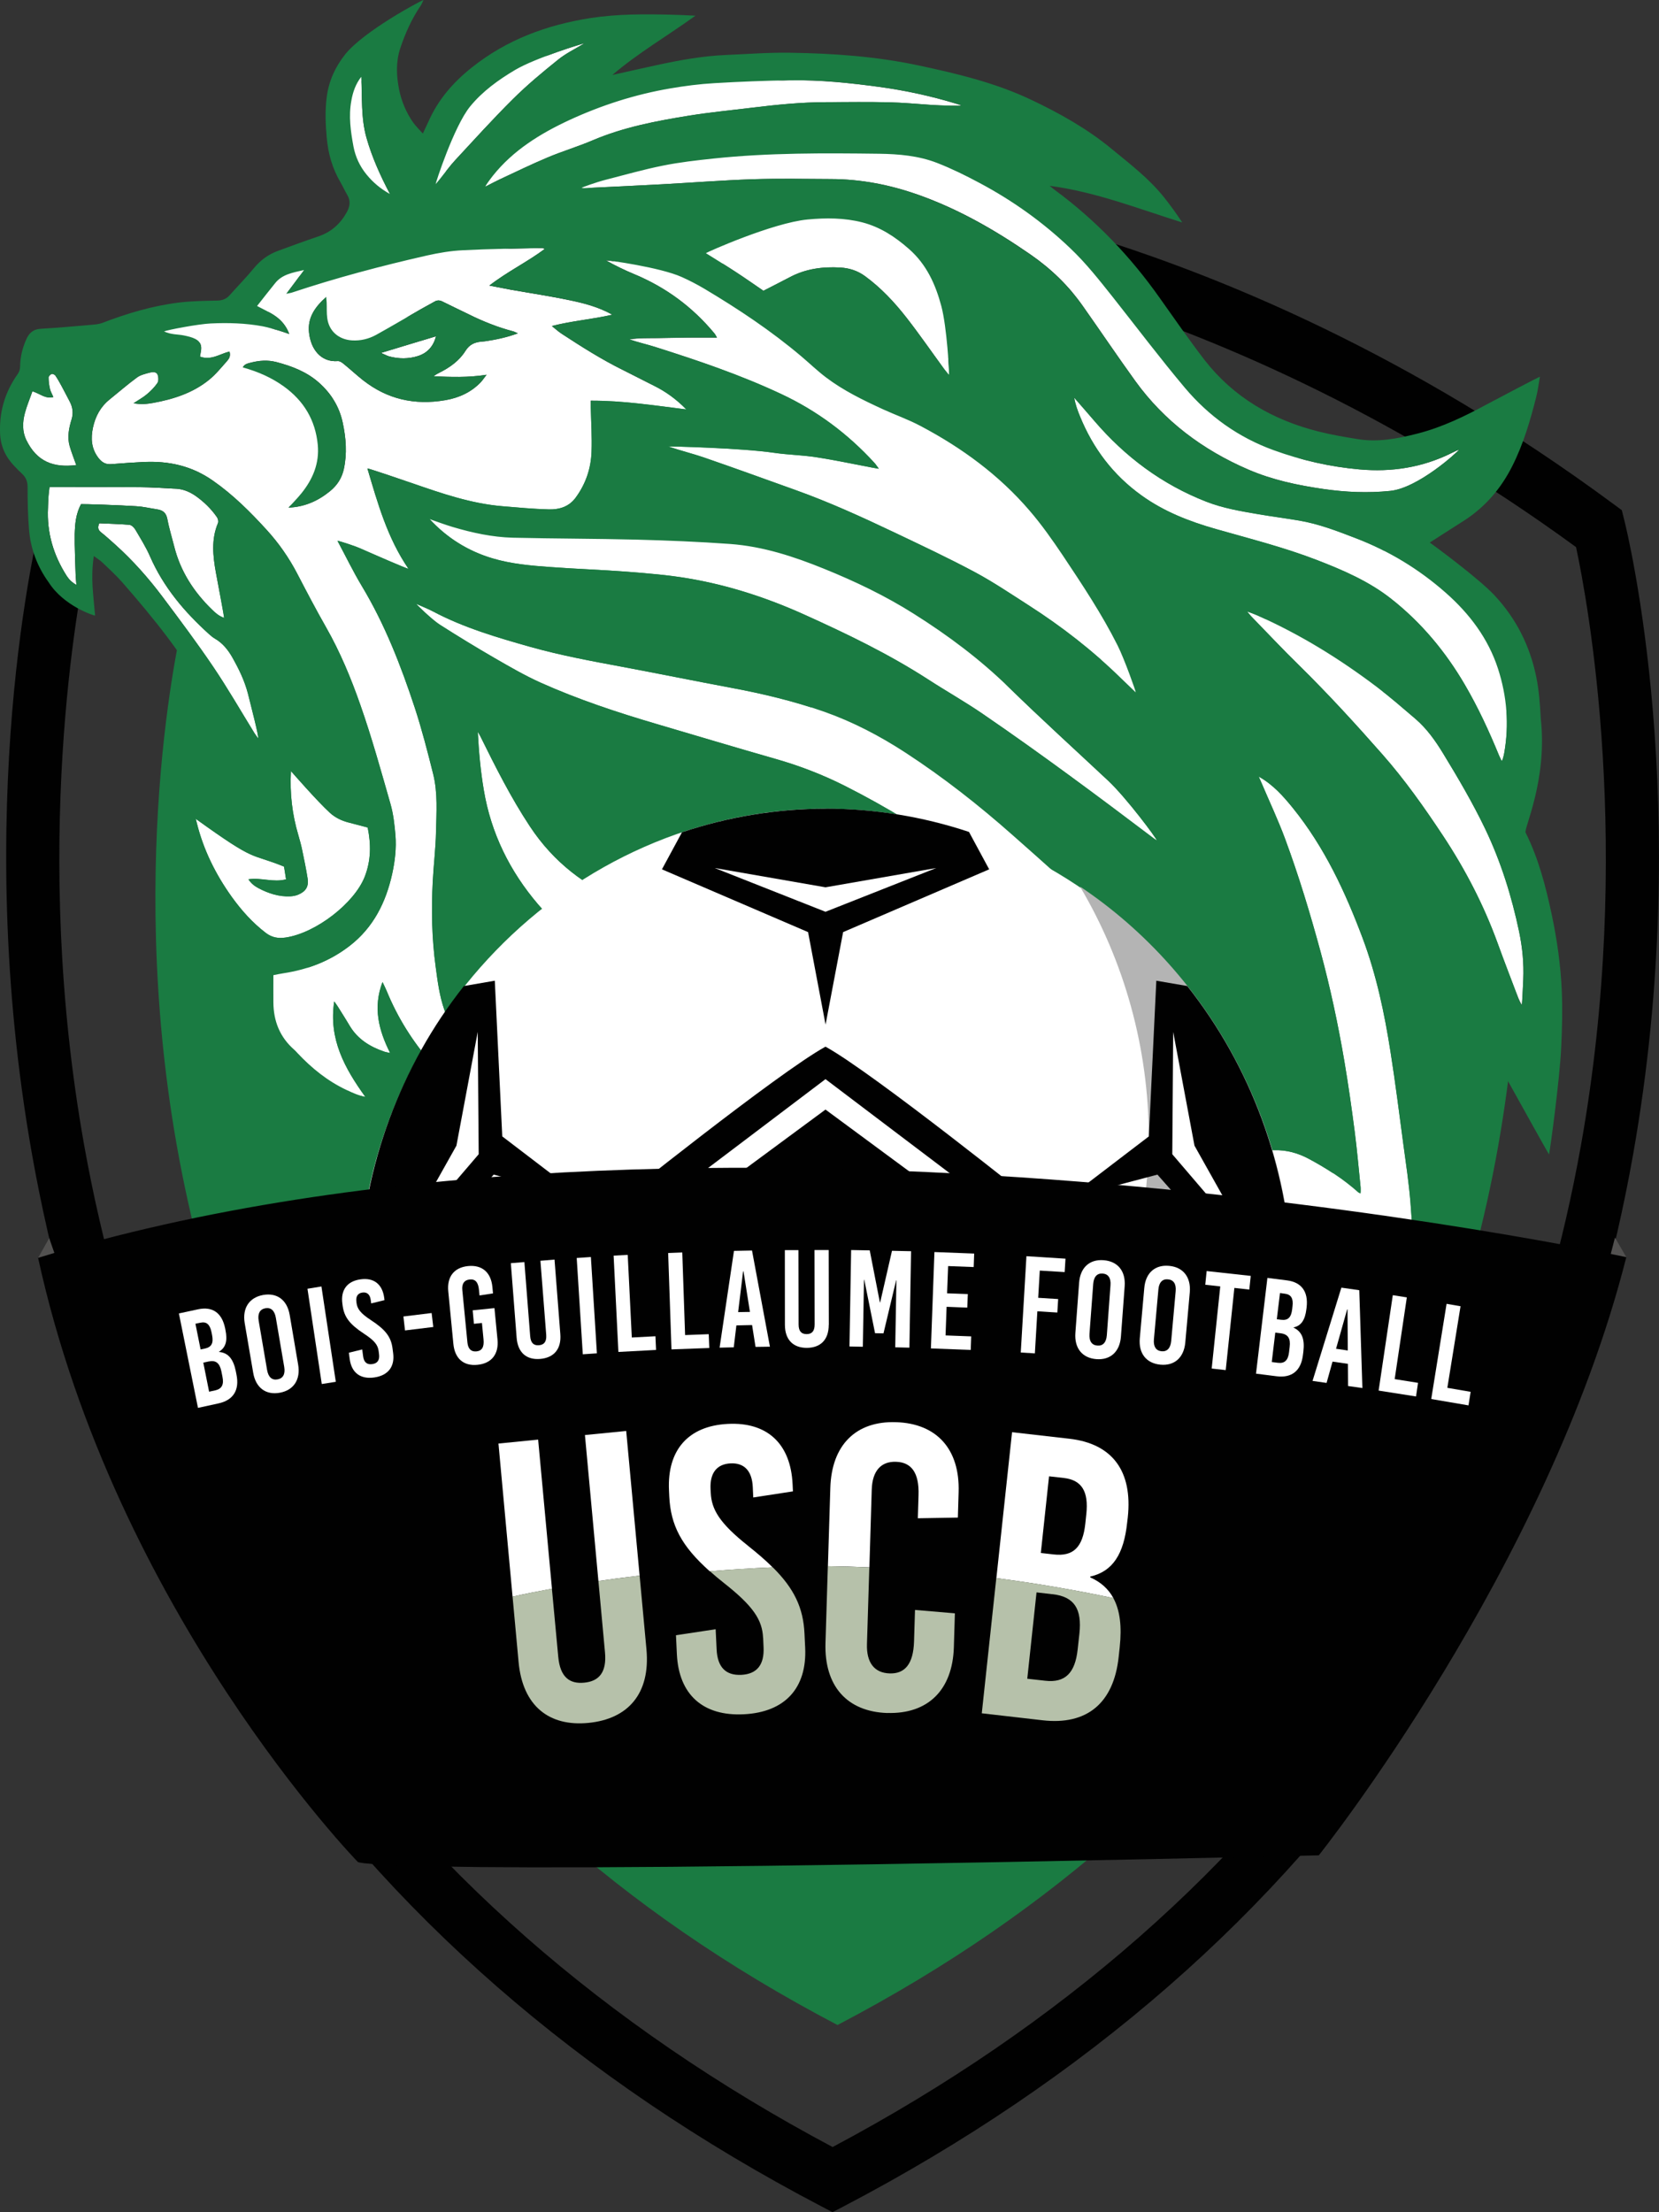 <svg width="24" height="32" viewBox="0 0 24 32" fill="none" xmlns="http://www.w3.org/2000/svg">
<rect x="0" y="0" width="24" height="32" fill="#333333" stroke="none"/>
<g id="Favicon" clip-path="url(#clip0_18_643)">
<path id="Vector" d="M12.045 32L11.882 31.915C8.381 30.083 5.608 27.662 3.637 24.72C2.057 22.359 0.99 19.664 0.465 16.708C-0.428 11.684 0.546 7.7 0.588 7.533L0.626 7.381L0.745 7.293C6.585 2.976 11.808 2.668 12.028 2.657H12.045H12.061C12.281 2.668 17.504 2.975 23.344 7.293L23.462 7.38L23.5 7.533C23.542 7.7 24.517 11.683 23.624 16.708C23.099 19.664 22.031 22.359 20.451 24.719C18.481 27.661 15.707 30.082 12.206 31.915L12.044 31.999L12.045 32ZM1.29 7.914C1.125 8.68 0.449 12.278 1.22 16.578C1.726 19.401 2.749 21.975 4.261 24.227C6.124 27.002 8.742 29.3 12.045 31.057C15.347 29.3 17.964 27.002 19.828 24.227C21.34 21.975 22.363 19.401 22.869 16.578C23.641 12.278 22.964 8.68 22.8 7.914C17.357 3.939 12.377 3.533 12.045 3.51C11.711 3.533 6.732 3.939 1.29 7.914Z" fill="#010101"/>
<path id="Vector_2" d="M12.116 5.032C12.116 5.032 7.622 5.257 2.659 8.926C2.659 8.926 -0.758 22.553 12.116 29.292C24.991 22.553 21.573 8.926 21.573 8.926C16.611 5.257 12.116 5.032 12.116 5.032Z" fill="#1A7B42"/>
<path id="Vector_3" fill-rule="evenodd" clip-rule="evenodd" d="M1.931 5.833C2.04 5.854 2.131 5.844 2.217 5.828C2.51 5.775 2.791 5.684 3.024 5.495C3.121 5.417 3.201 5.317 3.284 5.224C3.313 5.191 3.341 5.15 3.32 5.085C3.181 5.119 3.055 5.218 2.893 5.159C2.897 5.135 2.902 5.109 2.907 5.082C2.922 4.999 2.899 4.94 2.824 4.902C2.774 4.878 2.716 4.865 2.659 4.853C2.572 4.835 2.479 4.844 2.374 4.794C2.425 4.773 2.863 4.688 3.048 4.68C3.299 4.668 3.551 4.676 3.8 4.721C3.878 4.736 3.955 4.759 4.032 4.781C4.076 4.794 4.12 4.81 4.185 4.832C4.142 4.717 4.075 4.639 3.994 4.58C3.911 4.519 3.814 4.479 3.719 4.427C3.805 4.319 3.893 4.206 3.983 4.095C4.083 3.97 4.229 3.944 4.399 3.907C4.309 4.027 4.233 4.129 4.143 4.25C4.185 4.241 4.204 4.239 4.222 4.233C4.864 4.02 5.517 3.847 6.177 3.697C6.346 3.658 6.521 3.63 6.695 3.62C7.074 3.601 7.453 3.597 7.832 3.588C7.845 3.588 7.858 3.593 7.885 3.599C7.626 3.792 7.345 3.926 7.08 4.131C7.2 4.154 7.295 4.173 7.39 4.191C7.674 4.241 7.959 4.283 8.239 4.343C8.444 4.386 8.65 4.437 8.859 4.552C8.563 4.62 8.279 4.64 7.983 4.716C8.039 4.761 8.08 4.799 8.127 4.829C8.414 5.017 8.705 5.201 9.014 5.354C9.164 5.428 9.311 5.506 9.46 5.58C9.63 5.664 9.782 5.772 9.929 5.923C9.459 5.864 9.011 5.794 8.547 5.796C8.547 5.834 8.546 5.865 8.547 5.896C8.551 6.108 8.566 6.323 8.558 6.535C8.549 6.777 8.474 7.002 8.326 7.202C8.229 7.331 8.091 7.372 7.942 7.369C7.717 7.363 7.491 7.342 7.266 7.323C6.815 7.285 6.392 7.138 5.97 6.992C5.771 6.924 5.348 6.78 5.315 6.776C5.465 7.281 5.601 7.777 5.91 8.229C5.869 8.22 5.416 8.024 5.211 7.932C5.131 7.897 4.92 7.828 4.882 7.822C5.003 8.049 5.109 8.268 5.233 8.475C5.568 9.031 5.8 9.629 6.001 10.238C6.104 10.553 6.186 10.874 6.266 11.195C6.335 11.47 6.314 11.755 6.308 12.035C6.303 12.273 6.273 12.51 6.261 12.748C6.239 13.161 6.247 13.572 6.303 13.983C6.332 14.195 6.357 14.407 6.429 14.61C6.549 14.949 6.72 15.261 6.949 15.542C7.087 15.713 7.39 16.066 7.391 16.093C7.272 16.053 7.15 16.02 7.034 15.971C6.724 15.841 6.469 15.638 6.25 15.388C5.973 15.071 5.753 14.722 5.595 14.336C5.579 14.297 5.559 14.26 5.534 14.206C5.394 14.573 5.478 14.9 5.644 15.232C5.606 15.223 5.582 15.22 5.56 15.213C5.351 15.142 5.174 15.031 5.059 14.839C5.003 14.743 4.943 14.65 4.884 14.556C4.874 14.539 4.861 14.523 4.835 14.486C4.752 15.031 4.987 15.452 5.286 15.867C5.182 15.848 5.099 15.809 5.016 15.769C4.739 15.638 4.509 15.45 4.302 15.231C4.287 15.215 4.273 15.198 4.257 15.184C4.047 15.002 3.957 14.769 3.955 14.5C3.955 14.373 3.955 14.245 3.955 14.107C4.006 14.097 4.055 14.085 4.104 14.078C4.456 14.025 4.779 13.899 5.059 13.682C5.403 13.416 5.583 13.052 5.674 12.641C5.714 12.456 5.736 12.268 5.721 12.079C5.708 11.928 5.691 11.773 5.649 11.628C5.512 11.149 5.379 10.668 5.214 10.198C5.079 9.812 4.922 9.432 4.717 9.073C4.572 8.818 4.436 8.559 4.301 8.299C4.181 8.068 4.034 7.858 3.858 7.665C3.621 7.405 3.372 7.156 3.079 6.952C2.78 6.742 2.448 6.667 2.088 6.683C1.928 6.69 1.768 6.702 1.608 6.714C1.525 6.721 1.47 6.683 1.423 6.623C1.321 6.489 1.312 6.341 1.345 6.185C1.38 6.024 1.454 5.884 1.587 5.778C1.719 5.672 1.847 5.56 1.983 5.46C2.034 5.423 2.102 5.408 2.164 5.391C2.206 5.379 2.261 5.374 2.281 5.421C2.294 5.457 2.296 5.512 2.277 5.541C2.236 5.602 2.181 5.656 2.124 5.704C2.07 5.75 2.006 5.784 1.931 5.834L1.931 5.833ZM7.492 4.822C7.462 4.81 7.444 4.798 7.425 4.793C7.198 4.734 6.984 4.648 6.775 4.544C6.652 4.483 6.526 4.425 6.403 4.363C6.364 4.343 6.329 4.339 6.29 4.361C6.228 4.397 6.163 4.43 6.1 4.466C5.88 4.592 5.663 4.721 5.441 4.844C5.335 4.902 5.218 4.931 5.094 4.924C4.899 4.912 4.758 4.79 4.734 4.6C4.724 4.527 4.729 4.451 4.726 4.377C4.725 4.355 4.722 4.333 4.719 4.295C4.555 4.442 4.448 4.595 4.47 4.808C4.494 5.046 4.639 5.243 4.888 5.223C4.915 5.221 4.947 5.243 4.97 5.262C5.065 5.339 5.155 5.423 5.251 5.499C5.601 5.776 6.001 5.865 6.441 5.789C6.639 5.755 6.816 5.675 6.956 5.528C6.981 5.501 7.001 5.471 7.039 5.421C6.766 5.464 6.521 5.453 6.275 5.443C6.301 5.419 6.329 5.405 6.357 5.391C6.509 5.315 6.646 5.217 6.734 5.075C6.792 4.983 6.865 4.952 6.961 4.942C6.979 4.94 6.998 4.94 7.016 4.937C7.174 4.914 7.33 4.881 7.492 4.822ZM4.175 7.342C4.407 7.333 4.601 7.246 4.773 7.106C4.878 7.02 4.946 6.914 4.974 6.785C5.023 6.562 5.006 6.339 4.959 6.118C4.911 5.887 4.794 5.696 4.616 5.537C4.438 5.378 4.224 5.297 3.996 5.237C3.872 5.204 3.75 5.214 3.629 5.245C3.588 5.256 3.537 5.263 3.513 5.314C3.729 5.374 3.928 5.461 4.105 5.589C4.398 5.8 4.563 6.08 4.597 6.433C4.622 6.701 4.526 6.93 4.361 7.134C4.303 7.207 4.237 7.273 4.175 7.341V7.342Z" fill="white"/>
<path id="Vector_4" fill-rule="evenodd" clip-rule="evenodd" d="M18.21 11.234C18.414 11.348 18.562 11.514 18.702 11.687C19.16 12.253 19.46 12.898 19.712 13.569C19.912 14.104 20.028 14.656 20.116 15.216C20.186 15.662 20.242 16.11 20.302 16.558C20.34 16.837 20.381 17.115 20.404 17.394C20.434 17.774 20.455 18.154 20.467 18.534C20.483 19.065 20.471 19.594 20.434 20.124C20.427 20.23 20.417 20.336 20.407 20.458C20.386 20.435 19.919 19.622 19.648 19.259C19.268 18.749 18.849 18.27 18.356 17.858C18.127 17.666 17.872 17.519 17.583 17.427C17.168 17.294 16.803 17.079 16.488 16.782C16.256 16.564 16.034 16.338 15.854 16.077C15.747 15.921 15.654 15.757 15.608 15.565C15.679 15.618 15.749 15.67 15.819 15.723C16.088 15.925 16.362 16.119 16.661 16.278C16.943 16.428 17.243 16.537 17.558 16.604C17.734 16.642 17.912 16.65 18.092 16.646C18.205 16.642 18.318 16.642 18.431 16.638C18.615 16.632 18.784 16.681 18.942 16.767C19.195 16.904 19.435 17.058 19.649 17.249C19.654 17.253 19.661 17.255 19.683 17.265C19.683 17.23 19.685 17.201 19.683 17.172C19.655 16.903 19.632 16.634 19.597 16.366C19.553 16.027 19.505 15.689 19.448 15.352C19.357 14.816 19.244 14.284 19.101 13.758C18.953 13.211 18.789 12.669 18.592 12.138C18.489 11.861 18.363 11.592 18.247 11.32C18.235 11.291 18.222 11.262 18.209 11.234H18.21Z" fill="white"/>
<path id="Vector_5" fill-rule="evenodd" clip-rule="evenodd" d="M16.43 10.015C16.36 9.948 16.289 9.882 16.22 9.814C15.812 9.415 15.362 9.064 14.879 8.755C14.623 8.591 14.37 8.42 14.103 8.277C13.723 8.074 13.332 7.89 12.943 7.705C12.471 7.481 11.996 7.263 11.503 7.087C11.065 6.931 10.629 6.772 10.189 6.62C10.019 6.561 9.842 6.519 9.665 6.458C9.686 6.456 10.714 6.48 11.202 6.551C11.404 6.58 11.61 6.583 11.811 6.615C12.078 6.655 12.341 6.712 12.606 6.762C12.634 6.768 12.663 6.772 12.714 6.781C12.685 6.742 12.67 6.717 12.65 6.696C12.269 6.279 11.825 5.946 11.308 5.703C10.715 5.424 10.096 5.215 9.473 5.018C9.352 4.98 9.228 4.953 9.105 4.91C9.244 4.888 9.382 4.893 9.52 4.891C9.659 4.889 9.797 4.886 9.936 4.884C10.078 4.883 10.22 4.884 10.372 4.884C10.359 4.862 10.35 4.84 10.335 4.823C10.022 4.445 9.639 4.159 9.179 3.968C9.039 3.91 8.902 3.844 8.763 3.766C8.798 3.766 9.548 3.867 9.863 4.008C9.975 4.059 10.085 4.116 10.191 4.179C10.683 4.472 11.159 4.788 11.595 5.158C11.714 5.258 11.826 5.366 11.95 5.46C12.201 5.652 12.485 5.79 12.773 5.921C12.954 6.004 13.145 6.07 13.32 6.164C13.917 6.481 14.456 6.875 14.894 7.386C15.069 7.59 15.226 7.811 15.374 8.034C15.657 8.457 15.939 8.882 16.168 9.336C16.266 9.53 16.437 10.012 16.43 10.016L16.43 10.015Z" fill="white"/>
<path id="Vector_6" fill-rule="evenodd" clip-rule="evenodd" d="M6.023 8.736C6.105 8.773 6.189 8.805 6.267 8.846C6.712 9.082 7.193 9.222 7.677 9.359C8.112 9.481 8.555 9.563 8.999 9.645C9.528 9.744 10.056 9.852 10.585 9.951C11.04 10.036 11.489 10.144 11.925 10.297C12.341 10.444 12.728 10.647 13.097 10.887C13.648 11.246 14.161 11.649 14.651 12.082C15.089 12.469 15.526 12.858 15.95 13.26C16.29 13.582 16.611 13.922 16.936 14.26C17.047 14.376 17.142 14.507 17.232 14.646C17.2 14.627 17.166 14.611 17.136 14.59C16.645 14.252 16.154 13.91 15.661 13.574C15.329 13.348 14.991 13.131 14.658 12.907C14.424 12.749 14.194 12.586 13.963 12.424C13.41 12.034 12.835 11.677 12.228 11.371C11.904 11.207 11.566 11.077 11.215 10.977C10.642 10.813 10.072 10.641 9.5 10.473C8.928 10.305 8.362 10.118 7.818 9.874C7.591 9.771 7.374 9.645 7.158 9.521C6.888 9.365 6.623 9.202 6.36 9.035C6.251 8.965 6.02 8.741 6.023 8.737V8.736Z" fill="white"/>
<path id="Vector_7" fill-rule="evenodd" clip-rule="evenodd" d="M15.711 20.222C15.626 20.145 15.539 20.07 15.456 19.992C15.019 19.576 14.521 19.244 13.975 18.981C13.738 18.867 13.484 18.803 13.225 18.757C12.699 18.664 12.171 18.576 11.646 18.479C11.05 18.369 10.487 18.173 9.966 17.867C9.786 17.76 9.643 17.616 9.514 17.454C9.244 17.116 8.83 16.343 8.827 16.319C8.857 16.339 9.338 16.733 9.561 16.911C10.018 17.273 10.543 17.504 11.105 17.662C11.498 17.774 11.9 17.836 12.306 17.881C12.559 17.909 12.813 17.935 13.067 17.956C13.179 17.965 13.292 17.957 13.415 17.957C13.403 17.928 13.396 17.901 13.382 17.878C13.244 17.648 13.09 17.43 12.897 17.237C12.56 16.899 12.175 16.618 11.803 16.319C11.768 16.29 11.733 16.26 11.678 16.214C11.726 16.22 11.747 16.218 11.765 16.224C12.023 16.299 12.284 16.369 12.539 16.453C12.988 16.601 13.418 16.796 13.837 17.011C14.094 17.142 14.292 17.337 14.447 17.578C14.67 17.929 14.863 18.295 15.054 18.663C15.268 19.072 15.471 19.484 15.633 19.916C15.67 20.014 15.716 20.221 15.71 20.223L15.711 20.222Z" fill="#E8C200"/>
<path id="Vector_8" fill-rule="evenodd" clip-rule="evenodd" d="M6.213 7.507C6.325 7.546 6.436 7.588 6.549 7.622C6.833 7.706 7.121 7.77 7.418 7.777C8.015 7.791 8.613 7.79 9.211 7.806C9.663 7.818 10.115 7.835 10.566 7.868C11.039 7.903 11.485 8.05 11.921 8.226C12.372 8.409 12.81 8.619 13.221 8.878C13.715 9.19 14.179 9.537 14.597 9.944C15.066 10.402 15.553 10.843 16.031 11.292C16.295 11.539 16.739 12.136 16.735 12.156C16.718 12.146 16.701 12.135 16.686 12.123C15.876 11.511 15.061 10.904 14.223 10.33C13.964 10.152 13.688 9.997 13.425 9.826C12.858 9.46 12.251 9.167 11.635 8.89C11.098 8.647 10.539 8.465 9.955 8.366C9.665 8.317 9.37 8.293 9.076 8.27C8.706 8.242 8.334 8.23 7.963 8.202C7.68 8.182 7.396 8.158 7.123 8.076C6.767 7.969 6.465 7.778 6.213 7.507L6.213 7.507Z" fill="white"/>
<path id="Vector_9" fill-rule="evenodd" clip-rule="evenodd" d="M8.755 2.603C9.033 2.532 9.31 2.452 9.591 2.396C9.833 2.347 10.08 2.319 10.326 2.293C11.122 2.209 11.922 2.214 12.721 2.224C13.005 2.228 13.291 2.253 13.559 2.357C13.767 2.438 13.97 2.538 14.168 2.644C14.651 2.9 15.091 3.215 15.484 3.59C15.712 3.806 15.906 4.052 16.1 4.297C16.447 4.736 16.785 5.184 17.145 5.612C17.489 6.019 17.914 6.325 18.427 6.512C18.829 6.658 19.243 6.753 19.669 6.79C20.131 6.831 20.577 6.763 20.995 6.555C21.021 6.543 21.047 6.529 21.074 6.517C21.08 6.514 21.087 6.513 21.109 6.505C21.096 6.53 20.52 7.06 20.113 7.101C19.787 7.134 19.465 7.12 19.143 7.073C18.77 7.019 18.405 6.942 18.059 6.792C17.398 6.507 16.843 6.09 16.425 5.512C16.167 5.155 15.921 4.789 15.667 4.429C15.461 4.135 15.206 3.888 14.908 3.682C14.401 3.331 13.869 3.025 13.282 2.817C12.875 2.672 12.454 2.591 12.021 2.59C11.641 2.588 11.262 2.581 10.883 2.593C10.446 2.608 10.01 2.642 9.573 2.666C9.201 2.686 8.83 2.704 8.458 2.721C8.444 2.721 8.43 2.719 8.416 2.718C8.415 2.711 8.642 2.632 8.757 2.602L8.755 2.603Z" fill="white"/>
<path id="Vector_10" fill-rule="evenodd" clip-rule="evenodd" d="M13.748 14.825C13.706 14.807 13.663 14.788 13.621 14.769C13.087 14.524 12.529 14.35 11.944 14.272C11.501 14.213 11.055 14.169 10.61 14.12C10.122 14.064 9.633 14.014 9.151 13.913C8.594 13.795 8.145 13.503 7.785 13.083C7.374 12.602 7.103 12.051 6.999 11.429C6.952 11.152 6.927 10.873 6.912 10.588C6.923 10.607 6.936 10.624 6.945 10.643C7.167 11.092 7.39 11.538 7.668 11.957C8.006 12.468 8.467 12.829 9.042 13.053C9.449 13.211 9.871 13.322 10.299 13.41C10.679 13.49 11.065 13.543 11.449 13.608C11.952 13.693 12.431 13.839 12.86 14.123C13.156 14.319 13.752 14.821 13.748 14.826V14.825Z" fill="white"/>
<path id="Vector_11" fill-rule="evenodd" clip-rule="evenodd" d="M21.725 11.008C21.712 10.981 21.697 10.954 21.686 10.926C21.542 10.576 21.383 10.232 21.192 9.904C20.913 9.427 20.563 9.005 20.123 8.659C19.802 8.407 19.429 8.246 19.048 8.099C18.573 7.916 18.079 7.792 17.59 7.652C17.206 7.543 16.838 7.399 16.515 7.166C16.105 6.873 15.814 6.487 15.626 6.026C15.589 5.939 15.557 5.85 15.54 5.752C15.639 5.864 15.737 5.976 15.834 6.09C16.277 6.607 16.808 7.006 17.453 7.257C17.692 7.35 17.942 7.392 18.193 7.435C18.394 7.47 18.597 7.496 18.797 7.53C19.078 7.578 19.343 7.68 19.608 7.782C20.092 7.967 20.526 8.23 20.911 8.569C21.258 8.874 21.529 9.234 21.672 9.672C21.801 10.071 21.835 10.48 21.761 10.895C21.754 10.93 21.736 11.002 21.725 11.007L21.725 11.008Z" fill="white"/>
<path id="Vector_12" fill-rule="evenodd" clip-rule="evenodd" d="M18.039 8.843C18.102 8.867 18.143 8.881 18.182 8.898C18.805 9.174 19.381 9.529 19.921 9.938C20.113 10.084 20.295 10.243 20.479 10.4C20.642 10.54 20.765 10.713 20.875 10.894C21.093 11.251 21.305 11.612 21.486 11.989C21.714 12.466 21.869 12.964 21.977 13.477C22.024 13.704 22.047 13.934 22.037 14.166C22.031 14.289 22.021 14.537 22.014 14.538C21.997 14.504 21.979 14.472 21.965 14.437C21.864 14.171 21.761 13.905 21.664 13.637C21.464 13.089 21.197 12.573 20.873 12.084C20.604 11.678 20.323 11.279 19.999 10.912C19.612 10.472 19.216 10.039 18.797 9.627C18.56 9.396 18.334 9.154 18.103 8.917C18.086 8.9 18.072 8.88 18.04 8.842L18.039 8.843Z" fill="white"/>
<path id="Vector_13" fill-rule="evenodd" clip-rule="evenodd" d="M11.044 4.206C10.908 4.113 10.773 4.018 10.633 3.927C10.497 3.838 10.358 3.754 10.212 3.662C10.231 3.646 11.179 3.222 11.683 3.175C11.948 3.149 12.215 3.15 12.476 3.217C12.736 3.285 12.951 3.427 13.149 3.601C13.405 3.825 13.535 4.117 13.618 4.429C13.699 4.733 13.734 5.391 13.73 5.426C13.699 5.388 13.679 5.365 13.661 5.341C13.478 5.092 13.303 4.838 13.114 4.595C12.939 4.371 12.745 4.163 12.512 3.993C12.406 3.916 12.288 3.878 12.157 3.87C11.901 3.855 11.655 3.888 11.427 4.009C11.305 4.074 11.182 4.135 11.044 4.206Z" fill="white"/>
<path id="Vector_14" fill-rule="evenodd" clip-rule="evenodd" d="M2.832 11.845C3.73 12.492 3.597 12.328 4.109 12.536C4.118 12.593 4.128 12.655 4.138 12.72C3.953 12.769 3.781 12.691 3.594 12.719C3.634 12.783 3.687 12.82 3.741 12.849C3.884 12.924 4.036 12.974 4.2 12.966C4.24 12.964 4.281 12.956 4.316 12.941C4.423 12.895 4.468 12.825 4.451 12.713C4.429 12.572 4.4 12.432 4.371 12.294C4.356 12.221 4.335 12.149 4.315 12.077C4.227 11.781 4.191 11.48 4.209 11.154C4.234 11.182 4.589 11.59 4.772 11.757C4.848 11.826 4.939 11.871 5.04 11.897C5.131 11.921 5.222 11.945 5.319 11.97C5.368 12.213 5.369 12.444 5.276 12.683C5.127 13.064 4.571 13.497 4.132 13.562C4.025 13.578 3.935 13.562 3.847 13.496C3.652 13.348 3.493 13.169 3.352 12.973C3.119 12.647 2.943 12.293 2.847 11.904C2.844 11.891 2.84 11.878 2.832 11.845V11.845Z" fill="white"/>
<path id="Vector_15" fill-rule="evenodd" clip-rule="evenodd" d="M13.474 1.518C13.266 1.504 13.059 1.484 12.852 1.48C12.553 1.473 12.254 1.478 11.955 1.478C11.593 1.479 11.234 1.515 10.876 1.559C10.572 1.596 10.267 1.625 9.966 1.674C9.492 1.75 9.02 1.84 8.575 2.03C8.362 2.121 8.138 2.187 7.924 2.277C7.687 2.377 7.456 2.49 7.223 2.598C7.155 2.63 7.09 2.666 7.023 2.7C7.018 2.694 7.093 2.59 7.132 2.542C7.425 2.176 7.815 1.935 8.235 1.739C8.7 1.523 9.188 1.366 9.697 1.279C9.908 1.243 10.122 1.216 10.336 1.203C10.703 1.181 11.072 1.168 11.44 1.162C11.87 1.155 12.297 1.2 12.725 1.258C13.101 1.309 13.469 1.39 13.832 1.5C13.859 1.508 13.885 1.518 13.911 1.527C13.911 1.535 13.62 1.528 13.475 1.518L13.474 1.518Z" fill="white"/>
<path id="Vector_16" fill-rule="evenodd" clip-rule="evenodd" d="M1.173 7.292C1.098 7.431 1.085 7.578 1.081 7.723C1.078 7.918 1.089 8.114 1.094 8.309C1.096 8.354 1.101 8.399 1.105 8.461C1.037 8.423 0.997 8.38 0.964 8.33C0.772 8.029 0.676 7.703 0.694 7.347C0.697 7.291 0.698 7.233 0.702 7.176C0.705 7.131 0.712 7.086 0.717 7.046C1.158 7.046 1.588 7.043 2.017 7.047C2.196 7.048 2.374 7.061 2.552 7.07C2.657 7.076 2.75 7.118 2.834 7.177C2.952 7.261 3.056 7.362 3.138 7.481C3.154 7.503 3.163 7.543 3.153 7.567C3.054 7.802 3.08 8.041 3.123 8.281C3.158 8.47 3.239 8.9 3.242 8.938C3.164 8.91 3.114 8.864 3.066 8.817C2.802 8.561 2.611 8.263 2.521 7.908C2.487 7.773 2.445 7.64 2.42 7.504C2.403 7.42 2.358 7.381 2.278 7.369C2.177 7.353 2.078 7.33 1.976 7.323C1.729 7.307 1.198 7.29 1.173 7.293V7.292Z" fill="white"/>
<path id="Vector_17" fill-rule="evenodd" clip-rule="evenodd" d="M1.436 7.569C1.583 7.576 1.729 7.579 1.873 7.592C1.904 7.595 1.941 7.632 1.959 7.663C2.033 7.789 2.112 7.914 2.17 8.048C2.363 8.49 2.666 8.85 3.023 9.172C3.05 9.196 3.078 9.22 3.109 9.238C3.222 9.304 3.299 9.401 3.362 9.511C3.455 9.677 3.538 9.846 3.586 10.031C3.635 10.228 3.747 10.653 3.734 10.679C3.718 10.655 3.699 10.633 3.683 10.608C3.484 10.285 3.295 9.956 3.082 9.641C2.849 9.297 2.599 8.964 2.35 8.631C2.147 8.361 1.923 8.108 1.67 7.88C1.603 7.82 1.537 7.759 1.465 7.703C1.42 7.669 1.408 7.633 1.436 7.569Z" fill="white"/>
<path id="Vector_18" fill-rule="evenodd" clip-rule="evenodd" d="M6.801 1.541C6.981 1.321 7.209 1.157 7.453 1.012C7.749 0.837 8.433 0.628 8.456 0.626C8.323 0.707 8.187 0.772 8.074 0.863C7.849 1.044 7.626 1.229 7.422 1.432C7.133 1.718 6.861 2.02 6.585 2.317C6.507 2.401 6.44 2.496 6.368 2.585C6.346 2.612 6.324 2.638 6.303 2.664C6.297 2.661 6.566 1.83 6.801 1.542V1.541Z" fill="white"/>
<path id="Vector_19" fill-rule="evenodd" clip-rule="evenodd" d="M0.469 5.66C0.58 5.694 0.655 5.773 0.772 5.743C0.754 5.702 0.732 5.665 0.723 5.626C0.71 5.571 0.703 5.515 0.703 5.459C0.703 5.442 0.728 5.417 0.747 5.409C0.761 5.405 0.791 5.419 0.801 5.433C0.833 5.48 0.861 5.53 0.888 5.58C0.929 5.656 0.968 5.732 1.008 5.807C1.051 5.889 1.063 5.974 1.036 6.064C0.997 6.191 0.97 6.321 1.007 6.452C1.034 6.545 1.071 6.636 1.103 6.727C0.773 6.768 0.533 6.678 0.38 6.364C0.321 6.241 0.325 6.106 0.359 5.977C0.387 5.872 0.431 5.77 0.469 5.66L0.469 5.66Z" fill="white"/>
<path id="Vector_20" fill-rule="evenodd" clip-rule="evenodd" d="M5.64 2.805C5.507 2.732 5.397 2.639 5.303 2.525C5.206 2.405 5.144 2.271 5.115 2.122C5.073 1.901 5.042 1.68 5.083 1.455C5.106 1.331 5.145 1.215 5.227 1.111C5.242 1.406 5.22 1.701 5.301 1.991C5.381 2.275 5.503 2.542 5.641 2.805H5.64Z" fill="white"/>
<path id="Vector_21" fill-rule="evenodd" clip-rule="evenodd" d="M5.511 5.105C5.787 5.02 6.043 4.944 6.308 4.864C6.271 5.007 6.186 5.106 6.047 5.15C5.91 5.194 5.768 5.193 5.628 5.155C5.595 5.145 5.564 5.127 5.511 5.105Z" fill="white"/>
<path id="Vector_22" fill-rule="evenodd" clip-rule="evenodd" d="M3.86 4.572C3.924 4.305 4.113 4.088 4.37 3.972C4.422 3.948 4.573 3.921 4.604 3.866C4.657 3.775 4.42 3.762 4.36 3.763C4.019 3.772 3.562 4.133 3.618 4.497C3.625 4.493 3.631 4.492 3.639 4.49" fill="white"/>
<path id="Vector_23" fill-rule="evenodd" clip-rule="evenodd" d="M4.544 3.882C4.449 3.994 4.326 4.077 4.218 4.173C4.112 4.269 4.077 4.347 4.036 4.482C4.266 4.309 4.612 4.223 4.894 4.157C5.208 4.085 5.52 3.982 5.836 3.91C6.059 3.86 6.274 3.774 6.498 3.729C6.734 3.682 6.972 3.641 7.212 3.61C7.402 3.586 7.593 3.573 7.783 3.552C7.894 3.539 8.004 3.521 8.115 3.507C8.156 3.502 8.199 3.506 8.231 3.484C8.198 3.431 8.076 3.425 8.019 3.418C7.824 3.393 7.626 3.381 7.43 3.379C6.906 3.376 6.4 3.403 5.881 3.476C5.544 3.522 5.233 3.61 4.917 3.72" fill="white"/>
<path id="Vector_24" fill-rule="evenodd" clip-rule="evenodd" d="M2.515 4.942C2.567 4.944 2.624 4.908 2.674 4.889C2.765 4.854 2.858 4.824 2.954 4.802C3.09 4.77 3.228 4.757 3.368 4.75C3.499 4.744 3.638 4.731 3.769 4.736C3.869 4.739 3.973 4.766 4.07 4.771C3.858 4.654 3.679 4.54 3.433 4.507C3.087 4.462 2.663 4.38 2.341 4.543C2.259 4.584 2.109 4.634 2.082 4.728C2.042 4.863 2.217 4.869 2.257 4.964" fill="white"/>
<path id="Vector_25" fill-rule="evenodd" clip-rule="evenodd" d="M4.663 4.409C4.654 4.345 4.742 4.265 4.793 4.241C4.802 4.395 4.822 4.54 4.93 4.662C5.055 4.804 5.27 4.79 5.436 4.736C5.691 4.652 5.949 4.574 6.197 4.469C6.165 4.539 6.061 4.588 5.999 4.626C5.871 4.706 5.747 4.794 5.615 4.868C5.469 4.952 5.29 5.041 5.116 5.041C5.007 5.041 4.877 5.031 4.792 4.957C4.749 4.919 4.555 4.682 4.642 4.636" fill="white"/>
<path id="Vector_26" fill-rule="evenodd" clip-rule="evenodd" d="M3.654 5.269C3.61 5.288 3.561 5.291 3.517 5.312C3.468 5.334 3.418 5.356 3.367 5.376C3.752 5.397 3.995 5.661 4.18 5.96C4.222 6.027 4.244 6.102 4.273 6.172C4.306 6.249 4.337 6.315 4.353 6.394C4.369 6.473 4.364 6.555 4.368 6.636C4.372 6.712 4.389 6.801 4.378 6.877C4.367 6.946 4.322 7.024 4.289 7.086C4.251 7.158 4.249 7.261 4.193 7.319C4.299 7.269 4.417 7.225 4.516 7.16C4.659 7.066 4.723 6.916 4.78 6.764C4.836 6.613 4.884 6.463 4.846 6.3C4.82 6.193 4.743 6.09 4.681 6C4.613 5.9 4.568 5.787 4.501 5.689C4.43 5.585 4.309 5.521 4.193 5.479C4.191 5.475 4.191 5.47 4.192 5.465" fill="white"/>
<path id="Vector_27" fill-rule="evenodd" clip-rule="evenodd" d="M4.277 6.113C4.269 6.175 4.308 6.243 4.322 6.302C4.339 6.373 4.346 6.453 4.354 6.528C4.368 6.698 4.351 6.871 4.359 7.041C4.388 7.038 4.397 7.003 4.409 6.978C4.454 6.886 4.49 6.776 4.506 6.674C4.525 6.558 4.54 6.365 4.47 6.261" fill="white"/>
<path id="Vector_28" fill-rule="evenodd" clip-rule="evenodd" d="M4.268 6.118C4.276 6.197 4.305 6.272 4.314 6.351C4.323 6.438 4.324 6.524 4.328 6.613C4.332 6.694 4.334 6.778 4.334 6.86C4.334 6.942 4.301 7.012 4.293 7.092C4.292 7.104 4.286 7.116 4.288 7.13C4.339 7.119 4.352 7.038 4.367 6.998C4.405 6.896 4.434 6.792 4.459 6.686C4.485 6.574 4.491 6.427 4.46 6.316C4.443 6.256 4.402 6.207 4.379 6.149" fill="white"/>
<path id="Vector_29" fill-rule="evenodd" clip-rule="evenodd" d="M5.306 1.069C5.101 1.259 5.137 1.712 5.174 1.958C5.197 2.112 5.27 2.25 5.338 2.395C5.398 2.52 5.475 2.629 5.567 2.731C5.631 2.802 5.805 2.926 5.822 3.014C5.302 3.047 5.036 2.369 4.948 1.969C4.871 1.618 4.856 1.019 5.224 0.802" fill="white"/>
<path id="Vector_30" fill-rule="evenodd" clip-rule="evenodd" d="M6.37 2.778C6.352 2.673 6.478 2.42 6.529 2.302C6.593 2.155 6.667 2.013 6.754 1.879C7.178 1.232 7.878 0.782 8.575 0.436C8.224 0.442 7.949 0.551 7.646 0.723C7.374 0.878 7.074 1.065 6.856 1.287C6.64 1.507 6.431 1.786 6.286 2.057C6.16 2.294 5.975 2.606 6.066 2.888" fill="white"/>
<path id="Vector_31" fill-rule="evenodd" clip-rule="evenodd" d="M6.805 2.877C6.986 2.762 7.11 2.58 7.292 2.464C7.511 2.325 7.745 2.211 7.961 2.069C8.529 1.696 9.212 1.507 9.867 1.325C10.352 1.191 10.879 1.189 11.355 1.037C11.31 0.98 11.113 1 11.041 0.999C10.781 0.996 10.517 1.014 10.259 1.041C9.702 1.099 9.159 1.225 8.618 1.362C8.238 1.458 7.792 1.586 7.468 1.809C7.151 2.028 6.873 2.35 6.614 2.629" fill="white"/>
<path id="Vector_32" fill-rule="evenodd" clip-rule="evenodd" d="M6.897 2.758C6.992 2.678 7.088 2.581 7.191 2.502C7.329 2.396 7.495 2.319 7.647 2.235C7.793 2.154 7.927 2.053 8.076 1.975C8.287 1.864 8.502 1.786 8.729 1.71C9.465 1.465 10.261 1.303 11.032 1.199C11.35 1.157 11.67 1.118 11.992 1.118C12.256 1.118 12.593 1.162 12.842 1.089C12.765 1.039 12.652 1.028 12.562 1.017C12.275 0.98 11.981 0.989 11.692 0.989C11.092 0.989 10.5 1.018 9.906 1.1C8.972 1.229 7.955 1.411 7.2 1.997" fill="white"/>
<path id="Vector_33" fill-rule="evenodd" clip-rule="evenodd" d="M7.548 5.419C7.799 6.157 7.047 6.649 6.376 6.664C6.655 6.711 6.937 6.72 7.193 6.787C7.493 6.865 7.78 7.046 8.091 7.056C7.944 6.74 7.785 6.519 7.73 6.176C7.674 5.824 7.683 5.451 7.558 5.122C7.51 5.246 7.495 5.367 7.502 5.509" fill="white"/>
<path id="Vector_34" fill-rule="evenodd" clip-rule="evenodd" d="M7.53 5.257C7.5 5.289 7.506 5.388 7.504 5.431C7.501 5.493 7.507 5.551 7.507 5.613C7.507 5.808 7.525 5.991 7.467 6.183C7.436 6.283 7.381 6.393 7.315 6.476C7.449 6.419 7.529 6.263 7.569 6.135C7.6 6.036 7.618 5.938 7.629 5.835C7.637 5.761 7.637 5.68 7.629 5.606C7.622 5.537 7.619 5.429 7.572 5.372" fill="white"/>
<path id="Vector_35" fill-rule="evenodd" clip-rule="evenodd" d="M7.162 6.454C7.204 6.415 7.253 6.379 7.29 6.335C7.33 6.286 7.359 6.231 7.389 6.175C7.421 6.114 7.462 6.051 7.484 5.983C7.5 5.933 7.509 5.88 7.526 5.83C7.546 5.77 7.588 5.715 7.588 5.65C7.658 5.762 7.63 5.956 7.599 6.072C7.565 6.198 7.515 6.322 7.458 6.439C7.432 6.492 7.405 6.542 7.37 6.59C7.356 6.61 7.338 6.649 7.313 6.657" fill="white"/>
<path id="Vector_36" fill-rule="evenodd" clip-rule="evenodd" d="M7.386 6.221C7.381 6.177 7.415 6.121 7.431 6.083C7.45 6.035 7.467 5.986 7.478 5.936C7.489 5.884 7.494 5.83 7.504 5.776C7.511 5.738 7.51 5.699 7.515 5.66C7.518 5.627 7.515 5.565 7.533 5.541C7.561 5.557 7.566 5.61 7.571 5.638C7.588 5.715 7.59 5.794 7.587 5.872C7.583 5.988 7.548 6.098 7.522 6.209C7.507 6.272 7.494 6.386 7.431 6.424" fill="white"/>
<path id="Vector_37" fill-rule="evenodd" clip-rule="evenodd" d="M7.515 5.539C7.516 5.66 7.498 5.795 7.466 5.91C7.432 6.032 7.361 6.134 7.28 6.232C7.184 6.349 7.038 6.403 6.895 6.451C6.696 6.52 6.495 6.559 6.285 6.581C6.233 6.586 6.167 6.577 6.118 6.591C6.208 6.623 6.308 6.642 6.401 6.669C6.498 6.696 6.595 6.714 6.694 6.732C6.935 6.776 7.185 6.796 7.427 6.839C7.487 6.85 7.548 6.861 7.61 6.858C7.67 6.854 7.699 6.848 7.707 6.783C7.714 6.732 7.698 6.688 7.679 6.642C7.65 6.573 7.643 6.505 7.624 6.432C7.606 6.353 7.599 6.282 7.598 6.201C7.598 6.148 7.577 6.098 7.575 6.046" fill="white"/>
<path id="Vector_38" fill-rule="evenodd" clip-rule="evenodd" d="M4.546 13.935C4.438 14.013 4.255 14.101 4.174 14.213C4.074 14.351 4.13 14.551 4.169 14.696C4.218 14.877 4.285 15.031 4.382 15.197C4.447 15.31 4.516 15.426 4.59 15.534C4.624 15.584 4.888 15.834 4.869 15.885C4.869 15.887 4.869 15.888 4.869 15.89C4.649 15.925 4.391 15.582 4.264 15.445C4.089 15.254 3.914 15.055 3.849 14.803C3.78 14.534 3.726 14.27 3.839 14.004C3.899 13.863 3.985 13.702 4.161 13.708" fill="white"/>
<path id="Vector_39" fill-rule="evenodd" clip-rule="evenodd" d="M10.327 3.89C10.794 3.598 11.35 3.367 11.908 3.341C12.147 3.329 12.405 3.327 12.606 3.445C12.824 3.572 12.995 3.807 13.142 4.008C13.275 4.19 13.438 4.343 13.537 4.541C13.606 4.678 13.701 4.812 13.751 4.956C13.796 5.087 13.801 5.235 13.895 5.34C14.114 4.886 13.977 4.365 13.777 3.934C13.581 3.511 13.271 3.253 12.804 3.133C12.134 2.96 11.428 3.055 10.767 3.226C10.467 3.304 10.017 3.447 9.84 3.712" fill="white"/>
<path id="Vector_40" fill-rule="evenodd" clip-rule="evenodd" d="M12.987 3.742C13.103 3.967 13.256 4.173 13.386 4.394C13.467 4.533 13.53 4.678 13.591 4.824C13.661 4.99 13.703 5.229 13.834 5.357C13.93 5.126 13.931 4.681 13.884 4.438C13.827 4.135 13.621 3.805 13.454 3.546C13.313 3.327 13.076 2.991 12.774 3.001" fill="white"/>
<path id="Vector_41" fill-rule="evenodd" clip-rule="evenodd" d="M8.564 3.727C9.075 3.762 9.595 4.059 10.072 4.264C10.79 4.572 11.312 5.205 11.926 5.668C12.315 5.962 12.785 6.165 13.215 6.395C13.774 6.694 14.42 7.008 15.053 7.09C14.917 6.759 14.406 6.483 14.111 6.303C13.697 6.049 13.297 5.759 12.908 5.471C12.374 5.078 11.809 4.761 11.22 4.467C10.443 4.08 9.743 3.444 8.822 3.444" fill="white"/>
<path id="Vector_42" fill-rule="evenodd" clip-rule="evenodd" d="M12.105 5.669C12.087 5.803 12.613 6.073 12.729 6.162C12.946 6.33 13.17 6.473 13.412 6.614C13.715 6.79 14.021 6.926 14.252 7.182C14.394 7.339 14.533 7.499 14.674 7.655C14.895 7.9 15.149 8.104 15.373 8.351C15.845 8.872 16.158 9.528 16.647 10.026C16.668 9.685 16.377 9.315 16.251 9.017C16.015 8.463 15.913 7.792 15.531 7.306C15.356 7.084 15.096 6.936 14.87 6.769C14.661 6.613 14.459 6.444 14.246 6.292C14.017 6.129 13.78 5.987 13.549 5.847" fill="white"/>
<path id="Vector_43" fill-rule="evenodd" clip-rule="evenodd" d="M12.683 5.994C12.715 6.11 12.928 6.263 13.018 6.351C13.137 6.467 13.262 6.569 13.398 6.662C13.631 6.824 13.853 6.956 14.051 7.15C14.269 7.365 14.444 7.627 14.645 7.847C14.918 8.146 15.202 8.441 15.419 8.785C15.672 9.188 15.957 9.565 16.209 9.971C16.271 10.07 16.444 10.434 16.57 10.475C16.734 10.528 16.698 10.079 16.692 9.965C16.677 9.684 16.682 9.401 16.626 9.124C16.538 8.697 16.292 8.367 15.997 8.054C15.726 7.766 15.511 7.422 15.224 7.151C14.959 6.902 14.634 6.723 14.369 6.472C14.143 6.259 13.899 6.142 13.611 6.042C13.517 6.009 13.151 5.916 13.14 5.803" fill="white"/>
<path id="Vector_44" fill-rule="evenodd" clip-rule="evenodd" d="M11.847 5.579C12.262 5.872 12.672 6.21 13.123 6.469C13.35 6.599 13.581 6.722 13.796 6.866C14.038 7.028 14.21 7.243 14.428 7.416C14.458 7.196 14.158 6.947 14.007 6.826C13.696 6.575 13.416 6.252 13.078 6.039" fill="white"/>
<path id="Vector_45" fill-rule="evenodd" clip-rule="evenodd" d="M7.986 2.897C8.195 2.768 8.499 2.728 8.743 2.678C9.025 2.622 9.301 2.577 9.586 2.542C10.34 2.448 11.108 2.349 11.878 2.319C12.538 2.293 13.082 2.515 13.701 2.664C13.999 2.736 14.293 2.852 14.584 2.968C14.864 3.079 15.059 3.272 15.308 3.422C14.99 2.957 14.704 2.385 14.166 2.129C13.796 1.953 13.339 1.947 12.937 1.915C12.452 1.877 11.968 1.911 11.486 1.959C10.836 2.025 10.174 2.096 9.533 2.218C9.226 2.276 8.93 2.338 8.63 2.422C8.363 2.497 8.003 2.551 7.789 2.734" fill="white"/>
<path id="Vector_46" fill-rule="evenodd" clip-rule="evenodd" d="M9.05 2.556C9.437 2.556 9.818 2.486 10.202 2.454C10.594 2.42 10.992 2.378 11.388 2.379C11.836 2.379 12.281 2.355 12.729 2.394C13.314 2.445 13.899 2.608 14.491 2.584C14.468 2.424 14.227 2.275 14.098 2.201C13.668 1.953 13.128 1.897 12.637 1.871C12.035 1.838 11.45 1.879 10.855 1.968C10.551 2.013 10.141 2.022 9.871 2.157" fill="white"/>
<path id="Vector_47" fill-rule="evenodd" clip-rule="evenodd" d="M13.123 2.423C13.273 2.582 13.575 2.68 13.777 2.767C14.11 2.912 14.448 3.066 14.765 3.242C15.348 3.565 15.758 4.083 16.206 4.552C16.353 4.706 16.53 5.01 16.723 5.087C16.733 5.102 16.748 5.124 16.754 5.133C16.743 5.135 16.803 5.131 16.792 5.129C16.782 4.852 16.491 4.523 16.328 4.306C16.092 3.992 15.832 3.706 15.54 3.443C15.311 3.237 15.082 3.027 14.855 2.82C14.584 2.573 14.204 2.199 13.807 2.171" fill="white"/>
<path id="Vector_48" fill-rule="evenodd" clip-rule="evenodd" d="M14.689 3.105C15.131 3.464 15.522 3.829 15.893 4.261C16.268 4.696 16.473 5.247 16.862 5.666C17.124 5.946 17.522 6.176 17.863 6.362C18.231 6.563 18.692 6.654 19.11 6.629C19.069 6.56 18.907 6.495 18.823 6.443C18.641 6.329 18.455 6.222 18.279 6.098C17.902 5.831 17.525 5.577 17.193 5.254C16.887 4.956 16.619 4.636 16.392 4.277C16.211 3.993 16.018 3.782 15.756 3.56C15.611 3.436 15.416 3.262 15.237 3.193" fill="white"/>
<path id="Vector_49" fill-rule="evenodd" clip-rule="evenodd" d="M16.741 5.431C17.257 6.08 17.867 6.676 18.793 6.629C18.733 6.559 18.591 6.511 18.504 6.456C18.275 6.313 18.084 6.136 17.88 5.963C17.67 5.784 17.4 5.636 17.167 5.49" fill="white"/>
<path id="Vector_50" fill-rule="evenodd" clip-rule="evenodd" d="M19.796 8.025C19.871 8.156 20.149 8.277 20.283 8.377C20.474 8.52 20.667 8.635 20.842 8.797C21.18 9.11 21.406 9.556 21.632 9.952C21.758 10.173 21.861 10.438 21.997 10.647C22.069 10.405 22.002 10.116 21.924 9.881C21.827 9.588 21.723 9.274 21.568 9.007C21.428 8.768 21.242 8.555 21.04 8.363C20.817 8.15 20.522 8.082 20.283 7.906" fill="white"/>
<path id="Vector_51" fill-rule="evenodd" clip-rule="evenodd" d="M2.788 4.616C2.944 4.776 2.925 5.061 2.761 5.219C2.654 5.123 2.534 5.061 2.396 5.016C2.299 4.986 2.159 4.98 2.074 4.924C1.751 4.708 2.512 4.648 2.636 4.587" fill="white"/>
<path id="Vector_52" fill-rule="evenodd" clip-rule="evenodd" d="M6.056 7.343C6.147 7.501 6.438 7.663 6.619 7.729C6.845 7.81 7.063 7.88 7.303 7.921C8.076 8.055 8.911 7.927 9.699 7.936C10.362 7.944 10.983 8.132 11.619 8.296C12.024 8.4 12.367 8.602 12.745 8.763C13.321 9.009 13.917 9.343 14.536 9.487C14.391 9.135 13.946 8.839 13.637 8.633C13.173 8.322 12.631 8.106 12.089 7.978C11.599 7.861 11.118 7.695 10.616 7.628C10.204 7.573 9.824 7.611 9.414 7.61C8.879 7.609 8.335 7.676 7.8 7.699C7.533 7.711 7.27 7.695 7.01 7.636C6.847 7.599 6.472 7.64 6.375 7.491" fill="white"/>
<path id="Vector_53" fill-rule="evenodd" clip-rule="evenodd" d="M7.566 7.877C7.689 8.03 8.328 7.936 8.538 7.936H9.674C10.49 7.936 11.288 8.199 12.004 8.564C12.432 8.781 12.883 8.962 13.301 9.197C13.568 9.347 13.878 9.453 14.131 9.635C14.375 9.81 14.645 9.959 14.908 10.105C15.046 10.182 15.248 10.351 15.408 10.345C15.227 10.024 14.961 9.743 14.658 9.518C14.297 9.25 13.91 9.016 13.549 8.748C13.17 8.468 12.84 8.206 12.39 8.038C11.778 7.808 11.142 7.764 10.507 7.64C10.268 7.593 10.015 7.502 9.776 7.541" fill="white"/>
<path id="Vector_54" fill-rule="evenodd" clip-rule="evenodd" d="M11.173 10.347C11.835 10.675 12.562 10.952 13.241 11.3C13.658 11.514 13.988 11.805 14.361 12.086C14.975 12.549 15.697 12.864 16.306 13.336C16.383 13.395 16.429 13.465 16.522 13.462C16.445 13.254 16.234 13.085 16.079 12.923C15.691 12.519 15.363 12.067 14.965 11.671C14.553 11.262 14.125 10.773 13.586 10.525C13.264 10.375 12.917 10.298 12.653 10.052" fill="white"/>
<path id="Vector_55" fill-rule="evenodd" clip-rule="evenodd" d="M12.673 10.999C13.024 11.225 13.398 11.411 13.705 11.687C14.001 11.953 14.296 12.24 14.639 12.457C15.508 13.005 16.18 13.765 16.991 14.419C17.19 14.58 17.403 14.748 17.573 14.931C17.602 14.636 17.22 14.276 17.095 14.027C16.894 13.63 16.803 13.176 16.52 12.817C16.257 12.484 15.862 12.29 15.553 12.002C15.302 11.766 15.092 11.561 14.783 11.395C14.451 11.217 14.129 11.034 13.809 10.839C13.592 10.706 13.389 10.543 13.18 10.406" fill="white"/>
<path id="Vector_56" fill-rule="evenodd" clip-rule="evenodd" d="M9.41 12.995C10.021 13.579 11.04 13.659 11.797 13.999C12.074 14.123 12.345 14.324 12.591 14.502C12.975 14.781 13.398 15.012 13.767 15.307C13.924 15.434 14.319 15.897 14.437 15.659C14.489 15.554 14.495 15.254 14.478 15.136C14.428 14.755 14.083 14.466 13.831 14.202C13.513 13.869 13.162 13.597 12.771 13.351C12.365 13.095 11.908 12.758 11.432 12.642C11.16 12.575 10.121 12.666 10.079 12.304" fill="white"/>
<path id="Vector_57" fill-rule="evenodd" clip-rule="evenodd" d="M11.436 16.079C11.649 16.276 12.022 16.327 12.288 16.42C12.611 16.534 12.915 16.719 13.204 16.884C13.782 17.213 14.291 17.754 14.664 18.291C14.869 18.587 15.076 18.863 15.242 19.182C15.409 19.504 15.589 19.88 15.83 20.148C15.883 19.726 15.601 19.163 15.454 18.782C15.214 18.157 14.86 17.59 14.542 17.001C14.279 16.512 13.803 16.271 13.323 16.024C12.922 15.818 12.461 15.53 12.003 15.485" fill="white"/>
<path id="Vector_58" fill-rule="evenodd" clip-rule="evenodd" d="M8.842 16.276C8.947 16.321 9.05 16.549 9.125 16.65C9.252 16.822 9.391 16.989 9.536 17.141C9.85 17.472 10.248 17.752 10.662 17.971C11.034 18.168 11.463 18.262 11.864 18.395C12.257 18.527 12.585 18.696 12.935 18.923C13.292 19.154 13.939 19.427 14.132 19.81C13.478 19.885 12.806 19.275 12.193 19.135C11.771 19.038 11.343 19.03 10.931 18.881C10.6 18.76 10.271 18.656 9.936 18.546C9.222 18.309 9.012 17.672 8.74 17.049C8.611 16.753 8.471 16.452 8.396 16.137C8.354 15.958 8.353 15.713 8.154 15.624" fill="white"/>
<path id="Vector_59" fill-rule="evenodd" clip-rule="evenodd" d="M19.37 16.889C19.793 17.272 20.05 17.864 20.241 18.386C20.512 19.13 20.717 19.961 20.559 20.74C20.537 20.85 20.504 20.928 20.453 21.023C20.43 20.734 20.445 20.433 20.385 20.153C20.339 19.939 20.262 19.744 20.217 19.527C20.174 19.317 20.144 19.097 20.08 18.89C20.034 18.742 19.958 18.61 19.886 18.471C19.763 18.236 19.698 17.993 19.612 17.744C19.435 17.237 19.154 16.805 19.05 16.266" fill="white"/>
<path id="Vector_60" fill-rule="evenodd" clip-rule="evenodd" d="M19.355 17.526C19.542 17.89 19.812 18.209 19.983 18.579C20.07 18.768 20.1 18.967 20.161 19.172C20.222 19.378 20.227 19.608 20.301 19.808C20.443 19.738 20.407 19.419 20.394 19.292C20.372 19.082 20.366 18.69 20.207 18.535" fill="white"/>
<path id="Vector_61" fill-rule="evenodd" clip-rule="evenodd" d="M19.918 18.431C20.04 18.708 20.098 18.992 20.112 19.291C20.118 19.419 20.12 19.551 20.115 19.68C20.108 19.861 20.029 20.043 20.041 20.223C20.524 20.244 20.438 18.674 20.115 18.506" fill="white"/>
<path id="Vector_62" fill-rule="evenodd" clip-rule="evenodd" d="M18.307 8.974C18.631 9.315 19.059 9.509 19.418 9.801C19.585 9.938 19.78 10.23 19.994 10.298C20.35 10.411 19.827 9.743 19.763 9.659C19.409 9.194 18.805 8.964 18.353 8.604" fill="white"/>
<path id="Vector_63" fill-rule="evenodd" clip-rule="evenodd" d="M18.839 9.375C18.973 9.572 19.227 9.675 19.402 9.834C19.583 10 19.829 10.345 20.098 10.32C20.132 10.108 19.922 9.954 19.787 9.817C19.621 9.649 19.473 9.46 19.299 9.3C19.173 9.182 18.994 9.083 18.899 8.944" fill="white"/>
<path id="Vector_64" fill-rule="evenodd" clip-rule="evenodd" d="M19.531 9.952C19.667 10.062 19.778 10.193 19.893 10.325C20.069 10.525 20.318 10.728 20.549 10.872C20.632 10.783 20.379 10.575 20.332 10.531C20.167 10.381 20.026 10.176 19.842 10.048" fill="white"/>
<path id="Vector_65" fill-rule="evenodd" clip-rule="evenodd" d="M18.611 9.211C18.689 9.3 18.778 9.387 18.878 9.454C18.937 9.493 19.005 9.524 19.067 9.557C19.127 9.59 19.2 9.657 19.27 9.654C19.288 9.455 18.924 9.351 18.831 9.203" fill="white"/>
<path id="Vector_66" fill-rule="evenodd" clip-rule="evenodd" d="M18.976 9.5C19.074 9.539 19.144 9.633 19.213 9.707C19.28 9.779 19.352 9.847 19.429 9.909C19.518 9.981 19.593 10.051 19.69 10.115C19.751 10.156 19.869 10.3 19.939 10.299C19.949 10.242 19.911 10.194 19.877 10.151C19.759 9.999 19.611 9.859 19.469 9.729C19.375 9.641 19.245 9.471 19.12 9.426" fill="white"/>
<path id="Vector_67" fill-rule="evenodd" clip-rule="evenodd" d="M18.839 9.411C18.89 9.483 19.003 9.533 19.072 9.591C19.149 9.654 19.211 9.723 19.285 9.791C19.435 9.927 19.62 10.029 19.756 10.182C19.824 10.258 19.907 10.378 20.008 10.411C20.023 10.269 19.871 10.137 19.781 10.048C19.61 9.881 19.409 9.735 19.218 9.596" fill="white"/>
<path id="Vector_68" fill-rule="evenodd" clip-rule="evenodd" d="M12.754 16.494C13.377 16.785 13.761 17.417 14.209 17.898C14.725 18.453 15.089 19.07 15.429 19.743C15.514 19.912 15.588 20.085 15.672 20.253C15.84 20.59 15.899 20.341 15.855 20.067C15.758 19.464 15.447 18.707 15.116 18.197C14.91 17.879 14.656 17.587 14.434 17.279C14.345 17.155 14.206 16.791 14.01 16.829" fill="white"/>
<path id="Vector_69" fill-rule="evenodd" clip-rule="evenodd" d="M13.037 16.731C13.565 17.189 14.019 17.761 14.456 18.307C14.743 18.666 14.933 19.001 15.131 19.419C15.297 19.77 15.424 20.276 15.672 20.569C15.847 20.774 15.967 20.669 15.976 20.412C15.997 19.828 15.635 19.188 15.39 18.672C15.092 18.045 14.546 17.583 14.187 17.001C14.074 16.819 13.75 16.361 13.504 16.355" fill="white"/>
<path id="Vector_70" fill-rule="evenodd" clip-rule="evenodd" d="M4.475 13.939C3.992 14.152 4.225 14.64 4.414 15.007C4.513 15.197 4.617 15.383 4.761 15.544C4.886 15.682 5.162 15.84 5.233 16C5.038 16.077 4.607 15.741 4.444 15.628C4.226 15.478 4.05 15.262 3.943 15.021C3.825 14.755 3.75 14.355 3.84 14.073C3.858 14.016 4.179 13.519 4.202 13.747" fill="white"/>
<path id="Vector_71" fill-rule="evenodd" clip-rule="evenodd" d="M11.558 5.283C11.473 5.191 11.239 5.16 11.114 5.121C10.954 5.07 10.798 5.006 10.635 4.972C11.283 5.263 11.873 5.64 12.5 5.937C12.623 5.821 12.105 5.236 11.968 5.209" fill="white"/>
<path id="Vector_72" fill-rule="evenodd" clip-rule="evenodd" d="M5.387 15.488C5.575 15.784 5.787 16.039 5.994 16.317C5.939 16.317 5.362 16.267 5.122 16.205C4.931 16.155 4.751 16.078 4.583 15.976C4.344 15.831 4.118 15.672 3.923 15.47C3.689 15.227 3.577 14.939 3.553 14.613C3.54 14.454 3.53 14.295 3.518 14.133C3.275 14.005 3.239 13.856 3.405 13.63C3.387 13.604 3.368 13.576 3.346 13.549C3.001 13.109 2.748 12.623 2.599 12.088C2.536 11.861 2.51 11.627 2.523 11.391C2.523 11.378 2.526 11.365 2.529 11.338C2.952 11.579 3.338 11.859 3.8 12.047C3.8 11.93 3.795 11.834 3.758 11.741C3.666 11.512 3.586 11.279 3.481 11.056C3.326 10.727 3.163 10.4 2.988 10.082C2.657 9.479 2.226 8.946 1.773 8.428C1.683 8.325 1.581 8.232 1.483 8.138C1.45 8.106 1.41 8.082 1.357 8.043C1.334 8.201 1.331 8.342 1.339 8.483C1.348 8.623 1.363 8.763 1.376 8.905C1.359 8.905 0.926 8.77 0.705 8.425C0.54 8.197 0.443 7.94 0.42 7.662C0.403 7.457 0.399 7.25 0.399 7.044C0.399 6.966 0.376 6.906 0.32 6.854C0.28 6.818 0.243 6.779 0.206 6.74C0.078 6.607 0.008 6.451 0.001 6.269C-0.012 5.956 0.072 5.671 0.254 5.414C0.281 5.376 0.29 5.341 0.291 5.297C0.293 5.164 0.324 5.036 0.378 4.914C0.417 4.823 0.476 4.762 0.589 4.756C0.833 4.742 1.076 4.72 1.319 4.699C1.372 4.694 1.429 4.69 1.478 4.672C1.839 4.533 2.208 4.423 2.593 4.376C2.774 4.354 2.957 4.352 3.139 4.348C3.214 4.347 3.272 4.327 3.321 4.272C3.438 4.14 3.562 4.014 3.674 3.878C3.768 3.764 3.881 3.68 4.021 3.629C4.215 3.558 4.409 3.486 4.605 3.42C4.791 3.357 4.922 3.239 5.015 3.073C5.062 2.988 5.076 2.908 5.024 2.82C4.989 2.762 4.962 2.7 4.928 2.641C4.809 2.44 4.747 2.223 4.727 1.993C4.709 1.798 4.701 1.603 4.726 1.408C4.755 1.175 4.849 0.969 4.994 0.786C5.257 0.456 6.065 0.021 6.126 0C6.107 0.04 6.1 0.062 6.087 0.08C5.957 0.271 5.864 0.478 5.791 0.696C5.725 0.896 5.734 1.097 5.774 1.297C5.809 1.466 5.875 1.625 5.974 1.768C6.012 1.822 6.061 1.869 6.117 1.932C6.149 1.863 6.175 1.81 6.199 1.757C6.337 1.443 6.555 1.191 6.826 0.976C7.329 0.575 7.91 0.36 8.544 0.261C8.935 0.201 9.329 0.203 9.723 0.213C9.828 0.215 9.932 0.221 10.061 0.227C9.648 0.524 9.227 0.769 8.858 1.085C9.074 1.037 9.29 0.987 9.505 0.941C9.836 0.869 10.17 0.809 10.509 0.795C10.815 0.782 11.121 0.758 11.427 0.763C12.055 0.772 12.68 0.816 13.295 0.948C13.848 1.066 14.396 1.197 14.908 1.439C15.326 1.636 15.729 1.862 16.083 2.155C16.347 2.372 16.622 2.582 16.837 2.851C16.931 2.969 17.019 3.09 17.103 3.218C16.468 3.02 15.851 2.775 15.185 2.688C15.209 2.707 15.232 2.728 15.257 2.746C15.853 3.185 16.355 3.711 16.778 4.311C16.992 4.612 17.201 4.916 17.427 5.209C17.847 5.748 18.412 6.076 19.079 6.243C19.262 6.289 19.449 6.321 19.635 6.351C19.933 6.401 20.222 6.345 20.509 6.271C20.868 6.179 21.197 6.018 21.519 5.844C21.752 5.719 22.246 5.461 22.277 5.449C22.258 5.555 22.248 5.65 22.224 5.741C22.138 6.082 22.039 6.421 21.879 6.739C21.717 7.062 21.49 7.331 21.181 7.53C21.041 7.62 20.718 7.825 20.684 7.848C20.747 7.892 21.389 8.365 21.617 8.608C21.933 8.945 22.131 9.341 22.223 9.785C22.265 9.986 22.279 10.194 22.29 10.399C22.387 11.286 22.042 11.988 22.07 12.043C22.255 12.414 22.358 12.809 22.444 13.21C22.524 13.583 22.578 13.961 22.594 14.341C22.605 14.611 22.598 14.882 22.585 15.152C22.564 15.613 22.426 16.625 22.409 16.7C22.376 16.646 22.016 16 21.855 15.709C21.557 15.168 21.226 14.649 20.78 14.21C20.662 14.094 20.349 13.841 20.314 13.819C20.312 13.838 20.557 14.765 20.627 15.229C20.71 15.778 20.793 16.328 20.859 16.878C20.907 17.28 20.926 17.686 20.961 18.09C20.994 18.488 20.994 18.887 20.979 19.285C20.961 19.754 20.926 20.222 20.853 20.687C20.773 21.189 20.683 21.69 20.539 22.18C20.5 22.312 20.456 22.443 20.407 22.598C20.361 22.523 20.326 22.47 20.295 22.415C19.948 21.793 19.583 21.182 19.121 20.632C19.031 20.524 18.945 20.413 18.851 20.309C18.414 19.821 17.88 19.45 17.321 19.112C16.858 18.832 15.823 18.427 15.799 18.42C15.804 18.447 16.052 19.101 16.167 19.407C16.341 19.872 16.478 20.348 16.564 20.836C16.633 21.23 16.64 22.053 16.635 22.082C16.571 22.03 16.516 21.985 16.461 21.94C16.273 21.788 16.092 21.627 15.895 21.487C15.41 21.142 14.891 20.856 14.326 20.652C13.886 20.494 13.44 20.369 12.975 20.314C12.635 20.273 12.293 20.243 11.954 20.202C11.602 20.159 11.253 20.111 10.903 20.062C10.57 20.017 10.244 19.945 9.93 19.828C9.717 19.749 9.256 19.469 9.201 19.455C9.228 19.52 9.25 19.586 9.281 19.649C9.459 20.009 9.718 20.301 10.052 20.534C10.424 20.792 10.819 21.012 11.22 21.224C11.364 21.3 11.503 21.387 11.648 21.46C11.994 21.635 12.752 22.01 12.781 22.046C12.693 22.058 11.708 22.125 11.303 22.12C10.928 22.116 10.556 22.058 10.185 21.996C9.746 21.924 9.316 21.818 8.901 21.659C8.406 21.47 7.937 21.233 7.538 20.884C7.103 20.506 6.806 20.042 6.648 19.491C6.55 19.152 6.473 18.809 6.43 18.459C6.387 18.112 6.386 17.763 6.389 17.414C6.39 17.219 6.396 17.023 6.394 16.827C6.392 16.721 6.381 16.614 6.37 16.508C6.356 16.382 6.307 16.269 6.215 16.175C6.07 16.027 5.957 15.857 5.853 15.681C5.827 15.637 5.797 15.619 5.746 15.606C5.633 15.579 5.526 15.536 5.387 15.489V15.488ZM1.931 5.833C2.006 5.783 2.07 5.749 2.123 5.704C2.18 5.656 2.235 5.601 2.276 5.541C2.296 5.511 2.294 5.456 2.28 5.421C2.261 5.373 2.205 5.379 2.164 5.39C2.101 5.407 2.032 5.423 1.983 5.459C1.846 5.559 1.718 5.671 1.586 5.777C1.454 5.884 1.379 6.023 1.345 6.185C1.311 6.34 1.321 6.489 1.423 6.622C1.469 6.683 1.524 6.721 1.608 6.714C1.767 6.701 1.928 6.69 2.087 6.682C2.447 6.666 2.778 6.742 3.078 6.951C3.372 7.156 3.62 7.404 3.858 7.665C4.033 7.858 4.18 8.068 4.3 8.298C4.435 8.558 4.571 8.818 4.716 9.072C4.92 9.431 5.078 9.811 5.213 10.197C5.378 10.667 5.511 11.148 5.648 11.627C5.69 11.773 5.707 11.928 5.72 12.079C5.736 12.268 5.714 12.456 5.673 12.641C5.582 13.052 5.403 13.415 5.058 13.682C4.778 13.899 4.456 14.024 4.103 14.078C4.054 14.085 4.006 14.096 3.955 14.106C3.955 14.244 3.954 14.372 3.955 14.5C3.957 14.769 4.047 15.001 4.256 15.184C4.272 15.197 4.286 15.214 4.301 15.23C4.507 15.45 4.739 15.638 5.016 15.768C5.098 15.808 5.181 15.847 5.285 15.867C4.986 15.452 4.752 15.03 4.835 14.486C4.86 14.522 4.873 14.538 4.884 14.555C4.942 14.649 5.002 14.742 5.059 14.838C5.173 15.03 5.351 15.141 5.56 15.212C5.582 15.22 5.605 15.223 5.643 15.231C5.476 14.899 5.394 14.572 5.533 14.205C5.559 14.259 5.578 14.296 5.594 14.335C5.752 14.721 5.972 15.071 6.25 15.388C6.469 15.638 6.724 15.84 7.034 15.971C7.149 16.019 7.271 16.053 7.39 16.093C7.39 16.065 7.087 15.712 6.948 15.542C6.72 15.261 6.549 14.948 6.429 14.609C6.357 14.406 6.33 14.195 6.302 13.983C6.246 13.572 6.239 13.16 6.26 12.747C6.273 12.509 6.302 12.272 6.307 12.034C6.313 11.754 6.335 11.47 6.266 11.194C6.185 10.873 6.103 10.552 6 10.238C5.799 9.628 5.567 9.03 5.233 8.475C5.108 8.267 5.003 8.048 4.881 7.822C4.92 7.828 5.131 7.896 5.21 7.932C5.416 8.023 5.868 8.219 5.909 8.228C5.601 7.776 5.465 7.281 5.315 6.776C5.347 6.779 5.771 6.923 5.97 6.992C6.392 7.138 6.815 7.284 7.266 7.322C7.491 7.341 7.716 7.362 7.942 7.368C8.091 7.371 8.229 7.331 8.325 7.201C8.473 7.002 8.549 6.776 8.557 6.534C8.565 6.321 8.551 6.108 8.546 5.895C8.546 5.864 8.546 5.834 8.546 5.796C9.01 5.794 9.458 5.864 9.928 5.922C9.781 5.772 9.63 5.664 9.46 5.579C9.31 5.505 9.164 5.427 9.014 5.353C8.704 5.201 8.414 5.016 8.126 4.828C8.08 4.798 8.039 4.76 7.983 4.716C8.279 4.64 8.562 4.62 8.858 4.552C8.65 4.436 8.444 4.385 8.239 4.342C7.957 4.282 7.673 4.241 7.39 4.19C7.294 4.173 7.199 4.153 7.079 4.13C7.345 3.926 7.626 3.791 7.884 3.598C7.856 3.592 7.844 3.587 7.831 3.587C7.452 3.596 7.073 3.6 6.694 3.62C6.52 3.628 6.346 3.658 6.176 3.696C5.516 3.846 4.863 4.019 4.221 4.233C4.204 4.239 4.184 4.241 4.142 4.249C4.233 4.129 4.309 4.027 4.398 3.906C4.229 3.944 4.082 3.97 3.982 4.094C3.892 4.205 3.804 4.318 3.719 4.426C3.814 4.478 3.911 4.519 3.993 4.579C4.074 4.638 4.142 4.716 4.184 4.831C4.12 4.81 4.076 4.793 4.031 4.78C3.954 4.759 3.878 4.735 3.8 4.72C3.551 4.674 3.299 4.667 3.047 4.679C2.862 4.688 2.425 4.772 2.373 4.794C2.478 4.843 2.571 4.834 2.659 4.852C2.715 4.864 2.773 4.876 2.824 4.902C2.899 4.939 2.921 4.998 2.906 5.081C2.902 5.107 2.897 5.133 2.893 5.158C3.054 5.217 3.18 5.119 3.319 5.085C3.34 5.149 3.312 5.19 3.283 5.223C3.2 5.317 3.12 5.417 3.023 5.495C2.79 5.684 2.509 5.774 2.217 5.828C2.131 5.843 2.039 5.854 1.93 5.832L1.931 5.833ZM18.21 11.234C18.223 11.262 18.235 11.291 18.248 11.32C18.363 11.592 18.491 11.861 18.593 12.138C18.789 12.669 18.953 13.212 19.102 13.758C19.244 14.284 19.358 14.816 19.449 15.352C19.506 15.689 19.554 16.027 19.598 16.366C19.633 16.634 19.655 16.903 19.683 17.172C19.686 17.201 19.683 17.23 19.683 17.265C19.663 17.255 19.655 17.253 19.65 17.249C19.436 17.057 19.196 16.903 18.943 16.767C18.784 16.681 18.615 16.632 18.432 16.638C18.319 16.641 18.206 16.642 18.092 16.646C17.913 16.65 17.735 16.642 17.559 16.604C17.244 16.537 16.944 16.429 16.661 16.278C16.363 16.119 16.089 15.925 15.82 15.723C15.75 15.67 15.679 15.618 15.609 15.565C15.655 15.757 15.747 15.922 15.855 16.077C16.035 16.338 16.257 16.564 16.489 16.782C16.804 17.078 17.169 17.294 17.584 17.427C17.873 17.519 18.128 17.666 18.357 17.858C18.849 18.27 19.268 18.749 19.649 19.259C19.919 19.622 20.387 20.435 20.407 20.458C20.417 20.336 20.427 20.23 20.435 20.124C20.472 19.594 20.483 19.065 20.467 18.534C20.456 18.154 20.435 17.774 20.405 17.394C20.383 17.115 20.341 16.836 20.303 16.558C20.243 16.11 20.187 15.662 20.116 15.216C20.029 14.656 19.913 14.104 19.712 13.569C19.46 12.898 19.16 12.253 18.703 11.687C18.562 11.514 18.415 11.348 18.211 11.234H18.21ZM16.43 10.015C16.436 10.011 16.265 9.529 16.167 9.335C15.939 8.881 15.656 8.456 15.374 8.033C15.224 7.81 15.069 7.589 14.893 7.385C14.455 6.874 13.917 6.479 13.319 6.163C13.143 6.069 12.954 6.003 12.773 5.92C12.486 5.788 12.201 5.65 11.949 5.459C11.825 5.365 11.713 5.257 11.595 5.157C11.158 4.787 10.683 4.471 10.19 4.177C10.085 4.115 9.974 4.057 9.862 4.007C9.548 3.866 8.798 3.764 8.762 3.764C8.902 3.842 9.038 3.909 9.178 3.967C9.637 4.158 10.021 4.444 10.335 4.822C10.349 4.839 10.358 4.86 10.372 4.883C10.22 4.883 10.078 4.882 9.935 4.883C9.797 4.884 9.658 4.888 9.519 4.89C9.381 4.892 9.243 4.886 9.105 4.908C9.227 4.951 9.351 4.978 9.472 5.016C10.096 5.214 10.715 5.423 11.307 5.702C11.823 5.944 12.268 6.278 12.649 6.694C12.669 6.716 12.684 6.741 12.714 6.78C12.662 6.771 12.633 6.766 12.605 6.761C12.341 6.711 12.077 6.655 11.811 6.613C11.609 6.582 11.403 6.579 11.202 6.549C10.714 6.478 9.687 6.455 9.665 6.457C9.841 6.518 10.018 6.56 10.189 6.619C10.628 6.77 11.065 6.929 11.502 7.086C11.995 7.262 12.471 7.479 12.942 7.703C13.332 7.889 13.722 8.072 14.102 8.275C14.37 8.419 14.623 8.59 14.879 8.754C15.362 9.064 15.812 9.413 16.22 9.813C16.289 9.88 16.359 9.947 16.429 10.014L16.43 10.015ZM6.023 8.736C6.02 8.741 6.251 8.964 6.36 9.034C6.622 9.202 6.888 9.364 7.158 9.52C7.374 9.645 7.591 9.771 7.818 9.873C8.362 10.117 8.928 10.304 9.5 10.473C10.072 10.641 10.642 10.813 11.215 10.976C11.566 11.076 11.904 11.206 12.228 11.37C12.835 11.677 13.411 12.032 13.963 12.423C14.193 12.586 14.424 12.749 14.658 12.906C14.991 13.131 15.33 13.348 15.661 13.573C16.154 13.909 16.644 14.25 17.136 14.589C17.166 14.61 17.2 14.627 17.232 14.645C17.142 14.506 17.047 14.375 16.936 14.259C16.611 13.921 16.29 13.581 15.95 13.259C15.526 12.857 15.089 12.469 14.651 12.082C14.162 11.649 13.648 11.245 13.097 10.886C12.728 10.646 12.341 10.443 11.925 10.296C11.489 10.142 11.04 10.035 10.585 9.95C10.056 9.851 9.528 9.744 8.999 9.645C8.555 9.562 8.112 9.48 7.677 9.358C7.193 9.222 6.712 9.08 6.267 8.846C6.188 8.804 6.105 8.772 6.023 8.735V8.736ZM15.711 20.222C15.717 20.219 15.67 20.012 15.633 19.914C15.472 19.483 15.268 19.071 15.055 18.662C14.864 18.294 14.671 17.928 14.447 17.577C14.293 17.335 14.094 17.141 13.838 17.009C13.418 16.794 12.988 16.6 12.539 16.452C12.284 16.368 12.024 16.298 11.766 16.223C11.747 16.218 11.726 16.218 11.679 16.213C11.734 16.259 11.769 16.289 11.804 16.317C12.175 16.616 12.56 16.897 12.898 17.235C13.091 17.429 13.245 17.646 13.383 17.877C13.396 17.9 13.404 17.927 13.416 17.956C13.293 17.956 13.18 17.963 13.068 17.955C12.814 17.934 12.56 17.907 12.306 17.879C11.901 17.835 11.499 17.772 11.105 17.661C10.544 17.502 10.019 17.271 9.562 16.909C9.338 16.732 8.858 16.337 8.827 16.317C8.831 16.341 9.244 17.115 9.515 17.453C9.643 17.614 9.787 17.76 9.967 17.866C10.487 18.173 11.051 18.368 11.646 18.477C12.172 18.574 12.699 18.662 13.226 18.756C13.484 18.802 13.739 18.866 13.975 18.98C14.522 19.243 15.019 19.575 15.456 19.991C15.539 20.07 15.626 20.145 15.712 20.221L15.711 20.222ZM6.213 7.507C6.464 7.78 6.766 7.97 7.122 8.076C7.396 8.158 7.679 8.182 7.963 8.203C8.334 8.23 8.705 8.242 9.076 8.271C9.37 8.294 9.665 8.318 9.955 8.367C10.539 8.465 11.097 8.648 11.635 8.89C12.25 9.168 12.857 9.461 13.424 9.827C13.688 9.998 13.963 10.153 14.222 10.331C15.061 10.905 15.876 11.511 16.685 12.124C16.701 12.136 16.718 12.146 16.734 12.157C16.738 12.136 16.295 11.54 16.03 11.292C15.551 10.844 15.065 10.403 14.596 9.945C14.178 9.537 13.714 9.19 13.22 8.879C12.809 8.619 12.372 8.41 11.92 8.227C11.484 8.05 11.038 7.904 10.566 7.869C10.115 7.836 9.663 7.818 9.211 7.806C8.613 7.791 8.015 7.792 7.417 7.778C7.121 7.77 6.832 7.707 6.549 7.623C6.435 7.589 6.324 7.547 6.212 7.508L6.213 7.507ZM8.414 2.718C8.428 2.719 8.442 2.722 8.456 2.721C8.828 2.703 9.2 2.686 9.571 2.666C10.008 2.643 10.444 2.608 10.881 2.593C11.26 2.58 11.639 2.588 12.019 2.59C12.453 2.591 12.873 2.673 13.28 2.817C13.867 3.025 14.399 3.331 14.906 3.682C15.204 3.888 15.459 4.135 15.665 4.429C15.919 4.789 16.166 5.155 16.423 5.512C16.841 6.09 17.396 6.507 18.057 6.792C18.402 6.941 18.769 7.019 19.141 7.073C19.463 7.12 19.785 7.134 20.11 7.101C20.518 7.06 21.094 6.53 21.107 6.505C21.085 6.512 21.078 6.514 21.072 6.517C21.046 6.53 21.019 6.543 20.994 6.555C20.575 6.763 20.129 6.832 19.667 6.79C19.241 6.752 18.827 6.658 18.425 6.512C17.912 6.326 17.487 6.019 17.143 5.612C16.783 5.184 16.445 4.736 16.098 4.297C15.904 4.053 15.71 3.806 15.482 3.59C15.089 3.215 14.648 2.9 14.166 2.644C13.968 2.538 13.765 2.438 13.557 2.357C13.29 2.253 13.003 2.228 12.719 2.224C11.92 2.214 11.121 2.209 10.325 2.293C10.078 2.319 9.831 2.347 9.589 2.396C9.308 2.452 9.031 2.532 8.753 2.603C8.638 2.632 8.411 2.712 8.412 2.719L8.414 2.718ZM13.748 14.825C13.752 14.821 13.156 14.318 12.86 14.122C12.431 13.838 11.952 13.693 11.449 13.607C11.065 13.542 10.679 13.488 10.299 13.41C9.871 13.321 9.449 13.21 9.042 13.052C8.467 12.829 8.006 12.467 7.668 11.957C7.39 11.537 7.167 11.091 6.945 10.643C6.935 10.623 6.923 10.605 6.912 10.587C6.927 10.872 6.952 11.152 6.999 11.428C7.103 12.05 7.374 12.601 7.785 13.082C8.145 13.502 8.594 13.795 9.151 13.912C9.633 14.013 10.121 14.063 10.61 14.119C11.055 14.169 11.501 14.212 11.944 14.272C12.529 14.35 13.087 14.524 13.621 14.768C13.663 14.787 13.705 14.806 13.748 14.825V14.825ZM21.725 11.008C21.736 11.003 21.754 10.931 21.76 10.896C21.834 10.481 21.8 10.072 21.671 9.673C21.529 9.235 21.258 8.876 20.911 8.571C20.526 8.232 20.091 7.968 19.607 7.783C19.343 7.681 19.078 7.579 18.796 7.531C18.595 7.497 18.393 7.471 18.193 7.437C17.942 7.394 17.691 7.351 17.452 7.258C16.807 7.006 16.276 6.607 15.833 6.091C15.736 5.978 15.638 5.866 15.54 5.753C15.557 5.851 15.589 5.94 15.625 6.028C15.813 6.488 16.105 6.874 16.514 7.168C16.837 7.4 17.206 7.544 17.59 7.653C18.079 7.793 18.572 7.916 19.047 8.1C19.429 8.248 19.801 8.408 20.123 8.661C20.563 9.006 20.913 9.429 21.191 9.906C21.383 10.233 21.542 10.577 21.685 10.928C21.697 10.956 21.712 10.982 21.724 11.009L21.725 11.008ZM18.039 8.843C18.071 8.882 18.085 8.901 18.102 8.918C18.333 9.155 18.559 9.396 18.796 9.628C19.215 10.04 19.611 10.473 19.998 10.912C20.321 11.28 20.603 11.678 20.872 12.085C21.195 12.573 21.463 13.089 21.663 13.638C21.76 13.905 21.863 14.171 21.964 14.438C21.977 14.472 21.996 14.506 22.013 14.539C22.02 14.538 22.03 14.29 22.036 14.167C22.046 13.934 22.024 13.705 21.976 13.478C21.868 12.965 21.713 12.466 21.485 11.99C21.304 11.613 21.092 11.252 20.874 10.895C20.763 10.714 20.641 10.541 20.478 10.4C20.294 10.243 20.112 10.084 19.919 9.938C19.379 9.529 18.804 9.174 18.18 8.898C18.142 8.881 18.102 8.868 18.038 8.844L18.039 8.843ZM11.044 4.206C11.182 4.135 11.305 4.073 11.427 4.009C11.655 3.888 11.901 3.855 12.157 3.87C12.288 3.878 12.405 3.916 12.512 3.993C12.745 4.163 12.939 4.371 13.114 4.595C13.304 4.838 13.479 5.092 13.661 5.341C13.679 5.365 13.699 5.388 13.73 5.426C13.734 5.391 13.699 4.733 13.618 4.429C13.535 4.117 13.405 3.825 13.149 3.601C12.951 3.427 12.737 3.285 12.476 3.217C12.215 3.15 11.948 3.15 11.683 3.175C11.179 3.223 10.231 3.646 10.212 3.662C10.358 3.754 10.497 3.838 10.633 3.927C10.773 4.018 10.908 4.114 11.044 4.206ZM2.832 11.845C2.84 11.877 2.844 11.891 2.847 11.903C2.943 12.292 3.119 12.646 3.352 12.972C3.493 13.168 3.653 13.347 3.847 13.496C3.935 13.562 4.025 13.577 4.133 13.561C4.571 13.496 5.127 13.063 5.276 12.682C5.369 12.444 5.368 12.212 5.319 11.97C5.222 11.944 5.131 11.921 5.04 11.897C4.94 11.871 4.848 11.826 4.772 11.757C4.589 11.589 4.234 11.182 4.209 11.154C4.191 11.479 4.228 11.781 4.315 12.076C4.336 12.148 4.356 12.22 4.371 12.293C4.4 12.432 4.429 12.572 4.451 12.712C4.467 12.825 4.423 12.895 4.316 12.94C4.281 12.955 4.239 12.963 4.2 12.965C4.036 12.973 3.884 12.923 3.741 12.848C3.687 12.819 3.634 12.782 3.594 12.719C3.782 12.691 3.953 12.769 4.138 12.719C4.128 12.654 4.118 12.592 4.109 12.535C3.596 12.328 3.73 12.491 2.832 11.844V11.845ZM13.91 1.526C13.884 1.517 13.858 1.507 13.831 1.499C13.469 1.389 13.1 1.309 12.723 1.257C12.297 1.199 11.869 1.154 11.438 1.161C11.07 1.167 10.702 1.181 10.335 1.203C10.121 1.215 9.907 1.243 9.696 1.279C9.187 1.366 8.699 1.523 8.234 1.738C7.813 1.934 7.423 2.175 7.131 2.541C7.092 2.59 7.017 2.693 7.022 2.699C7.089 2.665 7.154 2.63 7.222 2.598C7.455 2.489 7.686 2.376 7.923 2.277C8.137 2.187 8.361 2.12 8.574 2.029C9.019 1.84 9.491 1.75 9.964 1.673C10.266 1.624 10.571 1.596 10.875 1.558C11.233 1.514 11.591 1.478 11.954 1.478C12.253 1.477 12.552 1.472 12.851 1.479C13.058 1.484 13.265 1.503 13.473 1.517C13.617 1.527 13.908 1.534 13.909 1.526L13.91 1.526ZM1.173 7.292C1.199 7.289 1.729 7.306 1.976 7.323C2.078 7.329 2.177 7.353 2.278 7.368C2.358 7.381 2.403 7.419 2.42 7.503C2.446 7.639 2.487 7.772 2.521 7.907C2.61 8.262 2.802 8.56 3.066 8.816C3.114 8.863 3.164 8.91 3.242 8.937C3.24 8.899 3.158 8.469 3.123 8.281C3.08 8.041 3.054 7.802 3.153 7.566C3.163 7.543 3.154 7.503 3.138 7.48C3.056 7.361 2.952 7.26 2.834 7.176C2.751 7.118 2.657 7.076 2.552 7.07C2.374 7.06 2.196 7.048 2.017 7.046C1.588 7.043 1.158 7.045 0.717 7.045C0.712 7.086 0.705 7.13 0.702 7.176C0.698 7.233 0.697 7.29 0.694 7.347C0.676 7.703 0.772 8.029 0.964 8.329C0.997 8.38 1.037 8.423 1.105 8.46C1.101 8.399 1.096 8.353 1.094 8.308C1.089 8.112 1.078 7.917 1.081 7.722C1.085 7.577 1.098 7.431 1.173 7.291V7.292ZM1.436 7.569C1.408 7.632 1.42 7.669 1.465 7.703C1.536 7.759 1.603 7.82 1.67 7.88C1.923 8.107 2.147 8.361 2.35 8.631C2.6 8.964 2.85 9.297 3.082 9.641C3.295 9.956 3.484 10.285 3.683 10.608C3.699 10.633 3.717 10.655 3.734 10.679C3.746 10.653 3.635 10.228 3.586 10.031C3.538 9.846 3.456 9.677 3.362 9.511C3.299 9.401 3.223 9.304 3.109 9.238C3.078 9.22 3.05 9.196 3.023 9.172C2.666 8.85 2.363 8.49 2.17 8.048C2.112 7.915 2.033 7.79 1.959 7.663C1.941 7.632 1.904 7.595 1.873 7.592C1.729 7.579 1.583 7.576 1.436 7.569ZM6.303 2.663C6.325 2.637 6.346 2.611 6.368 2.584C6.44 2.495 6.507 2.401 6.585 2.317C6.861 2.019 7.134 1.717 7.422 1.431C7.626 1.229 7.849 1.043 8.074 0.863C8.187 0.771 8.323 0.706 8.456 0.626C8.433 0.628 7.748 0.837 7.453 1.011C7.209 1.156 6.981 1.32 6.801 1.54C6.566 1.828 6.297 2.66 6.303 2.662V2.663ZM0.469 5.66C0.431 5.77 0.387 5.872 0.36 5.978C0.326 6.107 0.321 6.242 0.381 6.365C0.533 6.679 0.773 6.769 1.103 6.728C1.072 6.637 1.034 6.546 1.008 6.453C0.971 6.321 0.997 6.192 1.036 6.065C1.064 5.975 1.051 5.89 1.008 5.808C0.968 5.732 0.93 5.656 0.889 5.581C0.862 5.531 0.834 5.481 0.802 5.434C0.792 5.419 0.761 5.405 0.748 5.41C0.729 5.417 0.703 5.443 0.703 5.46C0.703 5.515 0.711 5.572 0.723 5.626C0.733 5.666 0.755 5.703 0.772 5.744C0.656 5.774 0.58 5.694 0.47 5.661L0.469 5.66ZM5.64 2.805C5.502 2.542 5.381 2.275 5.301 1.991C5.219 1.701 5.241 1.406 5.226 1.111C5.145 1.215 5.105 1.331 5.083 1.455C5.041 1.68 5.073 1.901 5.114 2.122C5.143 2.271 5.205 2.405 5.303 2.525C5.396 2.639 5.507 2.732 5.639 2.805H5.64Z" fill="#1A7B42"/>
<path id="Vector_73" fill-rule="evenodd" clip-rule="evenodd" d="M7.492 4.822C7.33 4.881 7.174 4.914 7.016 4.937C6.997 4.94 6.979 4.94 6.961 4.942C6.865 4.952 6.792 4.983 6.734 5.075C6.646 5.217 6.509 5.315 6.357 5.391C6.329 5.405 6.301 5.419 6.275 5.443C6.521 5.453 6.766 5.464 7.039 5.421C7.001 5.47 6.981 5.501 6.956 5.528C6.816 5.675 6.639 5.755 6.441 5.789C6.001 5.865 5.601 5.776 5.251 5.499C5.155 5.423 5.065 5.339 4.97 5.262C4.947 5.243 4.915 5.221 4.888 5.223C4.639 5.243 4.495 5.046 4.47 4.808C4.448 4.596 4.555 4.442 4.719 4.295C4.722 4.333 4.725 4.355 4.726 4.377C4.729 4.451 4.724 4.527 4.734 4.6C4.758 4.79 4.899 4.912 5.094 4.924C5.219 4.931 5.335 4.902 5.441 4.844C5.663 4.721 5.88 4.592 6.1 4.466C6.163 4.43 6.228 4.397 6.29 4.361C6.329 4.339 6.364 4.343 6.403 4.363C6.526 4.425 6.652 4.483 6.775 4.544C6.983 4.648 7.198 4.733 7.425 4.793C7.444 4.798 7.462 4.809 7.492 4.822ZM5.511 5.105C5.564 5.127 5.595 5.145 5.628 5.155C5.768 5.193 5.91 5.194 6.047 5.15C6.186 5.105 6.271 5.007 6.308 4.864C6.043 4.944 5.787 5.021 5.511 5.105Z" fill="#1A7B42"/>
<path id="Vector_74" fill-rule="evenodd" clip-rule="evenodd" d="M4.175 7.342C4.237 7.273 4.303 7.207 4.361 7.135C4.526 6.93 4.622 6.702 4.597 6.434C4.563 6.08 4.398 5.8 4.105 5.589C3.927 5.461 3.729 5.375 3.513 5.315C3.537 5.264 3.588 5.257 3.629 5.246C3.75 5.215 3.872 5.205 3.996 5.237C4.224 5.297 4.438 5.379 4.616 5.537C4.794 5.696 4.911 5.888 4.959 6.118C5.006 6.34 5.023 6.562 4.974 6.786C4.946 6.915 4.879 7.021 4.773 7.106C4.601 7.246 4.407 7.334 4.175 7.343V7.342Z" fill="#1A7B42"/>
<path id="Vector_75" d="M18.702 18.673C18.702 22.499 15.651 25.648 11.943 25.648C8.235 25.648 5.184 22.499 5.184 18.673C5.184 14.847 8.235 11.698 11.943 11.698C15.651 11.698 18.702 14.847 18.702 18.673Z" fill="white"/>
<path id="Vector_76" d="M15.623 12.823C16.269 13.911 16.614 15.162 16.619 16.438C16.619 20.265 13.568 23.413 9.86 23.413C8.538 23.409 7.246 23.004 6.144 22.25C7.362 24.354 9.568 25.647 11.943 25.648C15.651 25.648 18.702 22.499 18.702 18.673C18.702 16.313 17.541 14.107 15.623 12.823Z" fill="#B4B4B4"/>
<path id="Vector_77" d="M11.942 15.14C11.251 15.52 8.869 17.432 8.869 17.432C8.869 17.432 9.456 19.971 10.054 20.99C10.632 21.102 11.942 21.145 11.942 21.145C11.942 21.145 13.252 21.102 13.829 20.99C14.427 19.971 15.015 17.432 15.015 17.432C15.015 17.432 12.633 15.52 11.942 15.14Z" fill="#010101"/>
<path id="Vector_78" d="M11.944 11.698C11.239 11.699 10.537 11.814 9.866 12.039L9.576 12.575L11.69 13.483L11.943 14.821L12.197 13.483L14.31 12.575L14.018 12.034C13.348 11.811 12.648 11.698 11.944 11.697L11.944 11.698ZM7.158 14.186L6.711 14.263C5.793 15.424 5.262 16.86 5.197 18.358L5.557 18.785L7.142 16.991L8.439 17.334L7.266 16.438L7.158 14.186H7.158ZM16.728 14.186L16.62 16.438L15.447 17.334L16.744 16.991L18.328 18.785L18.689 18.358C18.624 16.86 18.093 15.424 17.175 14.263L16.727 14.186H16.728ZM9.85 21.642L8.749 22.678L6.582 22.122L6.498 22.795C7.328 23.964 8.493 24.837 9.826 25.293L10.385 25.033L9.216 23.013L9.85 21.643V21.642ZM14.036 21.642L14.67 23.012L13.502 25.032L14.06 25.292C15.394 24.837 16.558 23.963 17.389 22.794L17.304 22.121L15.137 22.677L14.036 21.642V21.642Z" fill="#010101"/>
<path id="Vector_79" d="M10.34 12.556L11.942 13.189L13.544 12.556L11.942 12.835L10.34 12.556Z" fill="white"/>
<path id="Vector_80" d="M5.789 18.023L6.925 16.696L6.911 14.927L6.603 16.572L5.789 18.023Z" fill="white"/>
<path id="Vector_81" d="M9.756 24.58L8.879 23.059L7.242 22.532L8.666 23.337L9.756 24.58Z" fill="white"/>
<path id="Vector_82" d="M11.942 15.61L9.295 17.613L9.839 19.358L9.619 17.765L11.942 16.05L14.265 17.765L14.045 19.358L14.588 17.613L11.942 15.61Z" fill="white"/>
<path id="Vector_83" d="M18.094 18.023L16.959 16.696L16.972 14.927L17.28 16.572L18.094 18.023Z" fill="white"/>
<path id="Vector_84" d="M14.127 24.58L15.005 23.059L16.642 22.532L15.217 23.337L14.127 24.58Z" fill="white"/>
<path id="Vector_85" d="M0.551 18.195L0.712 17.91L0.816 18.209L0.551 18.195Z" fill="#525150"/>
<path id="Vector_86" d="M23.527 18.185L23.363 17.902L23.218 18.465L23.527 18.185Z" fill="#525150"/>
<path id="Vector_87" d="M5.176 26.933C5.176 26.933 5.218 27.162 19.078 26.838C19.078 26.838 22.385 22.695 23.527 18.185C23.527 18.185 10.076 15.269 0.551 18.195C1.673 23.329 5.176 26.933 5.176 26.933Z" fill="#010101"/>
<path id="Vector_88" d="M3.257 19.215L3.262 19.241C3.293 19.393 3.267 19.492 3.169 19.552V19.556C3.302 19.568 3.376 19.658 3.412 19.838L3.421 19.884C3.467 20.109 3.374 20.255 3.158 20.301L2.864 20.365L2.588 18.999L2.867 18.939C3.076 18.895 3.211 18.991 3.257 19.215ZM2.827 19.147L2.902 19.52L2.965 19.507C3.061 19.486 3.091 19.427 3.068 19.312L3.059 19.267C3.036 19.156 2.986 19.114 2.899 19.133L2.827 19.148L2.827 19.147ZM2.941 19.711L3.025 20.131L3.112 20.112C3.209 20.091 3.242 20.029 3.218 19.914L3.203 19.838C3.178 19.717 3.124 19.672 3.018 19.694L2.941 19.711Z" fill="white"/>
<path id="Vector_89" d="M4.191 19.021L4.313 19.739C4.35 19.955 4.25 20.109 4.048 20.146C3.846 20.183 3.7 20.074 3.663 19.858L3.54 19.139C3.504 18.923 3.604 18.769 3.806 18.732C4.008 18.696 4.154 18.804 4.191 19.021ZM3.742 19.104L3.864 19.818C3.882 19.921 3.935 19.968 4.015 19.953C4.095 19.939 4.129 19.876 4.112 19.774L3.99 19.059C3.972 18.957 3.919 18.91 3.839 18.924C3.759 18.939 3.725 19.002 3.742 19.104Z" fill="white"/>
<path id="Vector_90" d="M4.858 19.988L4.655 20.02L4.448 18.642L4.65 18.609L4.858 19.988Z" fill="white"/>
<path id="Vector_91" d="M5.558 18.772L5.562 18.807L5.37 18.854L5.363 18.803C5.352 18.724 5.31 18.688 5.243 18.697C5.176 18.706 5.145 18.753 5.156 18.832L5.158 18.85C5.169 18.931 5.213 18.996 5.365 19.095C5.572 19.23 5.656 19.335 5.678 19.501L5.687 19.57C5.714 19.768 5.616 19.896 5.415 19.925C5.214 19.954 5.086 19.857 5.059 19.66L5.047 19.567L5.24 19.52L5.253 19.618C5.264 19.705 5.308 19.743 5.385 19.732C5.462 19.722 5.495 19.672 5.483 19.586L5.477 19.54C5.465 19.453 5.416 19.39 5.264 19.291C5.057 19.155 4.979 19.05 4.957 18.888L4.953 18.858C4.926 18.661 5.021 18.533 5.214 18.506C5.407 18.478 5.531 18.575 5.558 18.772V18.772Z" fill="white"/>
<path id="Vector_92" d="M6.268 19.195L5.859 19.245L5.836 19.043L6.244 18.993L6.268 19.195Z" fill="white"/>
<path id="Vector_93" d="M7.123 18.614L7.132 18.709L6.937 18.739L6.929 18.656C6.918 18.544 6.873 18.499 6.794 18.508C6.715 18.516 6.679 18.57 6.688 18.661L6.762 19.419C6.771 19.51 6.814 19.556 6.893 19.548C6.972 19.54 7.006 19.485 6.995 19.375L6.972 19.137L6.856 19.149L6.838 18.954L7.153 18.922L7.197 19.376C7.218 19.586 7.112 19.722 6.909 19.742C6.707 19.763 6.58 19.652 6.559 19.442L6.485 18.68C6.464 18.47 6.568 18.335 6.769 18.314C6.973 18.293 7.102 18.404 7.123 18.614H7.123Z" fill="white"/>
<path id="Vector_94" d="M8.106 19.299C8.123 19.517 8.01 19.641 7.814 19.657C7.621 19.673 7.491 19.57 7.474 19.351L7.39 18.272L7.586 18.256L7.67 19.329C7.678 19.431 7.725 19.465 7.797 19.459C7.868 19.453 7.909 19.412 7.902 19.31L7.818 18.237L8.022 18.22L8.106 19.299V19.299Z" fill="white"/>
<path id="Vector_95" d="M8.635 19.576L8.431 19.59L8.343 18.197L8.548 18.183L8.635 19.576Z" fill="white"/>
<path id="Vector_96" d="M9.14 19.347L9.482 19.329L9.491 19.527L8.946 19.556L8.877 18.163L9.081 18.152L9.14 19.346V19.347Z" fill="white"/>
<path id="Vector_97" d="M9.912 19.312L10.253 19.299L10.261 19.499L9.714 19.519L9.666 18.125L9.87 18.117L9.911 19.312H9.912Z" fill="white"/>
<path id="Vector_98" d="M11.139 19.48L10.93 19.483L10.88 19.167L10.653 19.172L10.615 19.489L10.41 19.494L10.618 18.094L10.879 18.089L11.138 19.479L11.139 19.48ZM10.75 18.39L10.678 18.98L10.849 18.977L10.756 18.39H10.75Z" fill="white"/>
<path id="Vector_99" d="M11.989 19.163C11.989 19.383 11.868 19.496 11.671 19.497C11.478 19.497 11.356 19.384 11.355 19.165L11.354 18.083H11.551L11.553 19.159C11.553 19.26 11.597 19.298 11.669 19.298C11.741 19.298 11.785 19.26 11.785 19.159L11.783 18.082H11.988L11.99 19.164L11.989 19.163Z" fill="white"/>
<path id="Vector_100" d="M13.156 19.494L12.951 19.489L12.968 18.52H12.964L12.781 19.287L12.659 19.285L12.503 18.512H12.499L12.482 19.481L12.289 19.477L12.313 18.082L12.582 18.087L12.729 18.84H12.733L12.904 18.093L13.18 18.099L13.156 19.494L13.156 19.494Z" fill="white"/>
<path id="Vector_101" d="M14.086 18.328L13.716 18.314L13.701 18.708L14.001 18.719L13.993 18.915L13.694 18.903L13.679 19.317L14.05 19.331L14.043 19.527L13.467 19.505L13.518 18.111L14.093 18.133L14.086 18.328V18.328Z" fill="white"/>
<path id="Vector_102" d="M15.403 18.401L15.042 18.379L15.019 18.773L15.308 18.791L15.296 18.986L15.007 18.968L14.971 19.577L14.767 19.564L14.849 18.171L15.414 18.207L15.402 18.401H15.403Z" fill="white"/>
<path id="Vector_103" d="M16.27 18.606L16.216 19.333C16.2 19.552 16.065 19.676 15.86 19.66C15.656 19.644 15.541 19.501 15.557 19.282L15.611 18.555C15.627 18.336 15.762 18.213 15.966 18.229C16.171 18.245 16.286 18.387 16.27 18.606V18.606ZM15.815 18.572L15.761 19.295C15.754 19.399 15.794 19.458 15.875 19.464C15.955 19.471 16.004 19.418 16.012 19.315L16.065 18.591C16.073 18.488 16.033 18.428 15.952 18.422C15.871 18.416 15.823 18.468 15.815 18.572Z" fill="white"/>
<path id="Vector_104" d="M17.212 18.694L17.147 19.42C17.127 19.638 16.99 19.76 16.786 19.74C16.582 19.72 16.469 19.576 16.489 19.357L16.554 18.63C16.573 18.412 16.71 18.291 16.915 18.311C17.118 18.33 17.231 18.476 17.212 18.694ZM16.758 18.652L16.693 19.375C16.684 19.478 16.723 19.538 16.803 19.546C16.884 19.554 16.933 19.502 16.943 19.399L17.008 18.676C17.017 18.573 16.978 18.513 16.897 18.506C16.816 18.498 16.767 18.549 16.758 18.652H16.758Z" fill="white"/>
<path id="Vector_105" d="M18.074 18.654L17.857 18.63L17.732 19.819L17.529 19.796L17.653 18.608L17.436 18.584L17.456 18.386L18.094 18.456L18.073 18.654L18.074 18.654Z" fill="white"/>
<path id="Vector_106" d="M18.902 18.912L18.899 18.937C18.88 19.091 18.826 19.177 18.714 19.201V19.205C18.835 19.261 18.877 19.371 18.855 19.553L18.849 19.6C18.822 19.828 18.688 19.935 18.469 19.908L18.17 19.87L18.335 18.485L18.619 18.521C18.83 18.548 18.929 18.685 18.902 18.913L18.902 18.912ZM18.449 19.276L18.398 19.702L18.485 19.713C18.583 19.726 18.634 19.678 18.648 19.561L18.657 19.483C18.672 19.361 18.634 19.3 18.527 19.286L18.448 19.276H18.449ZM18.517 18.704L18.471 19.083L18.535 19.091C18.632 19.103 18.679 19.057 18.693 18.94L18.698 18.895C18.712 18.782 18.677 18.725 18.59 18.714L18.517 18.704Z" fill="white"/>
<path id="Vector_107" d="M19.709 20.078L19.502 20.049L19.5 19.728L19.277 19.696L19.191 20.004L18.988 19.975L19.405 18.626L19.664 18.663L19.709 20.078V20.078ZM19.489 18.939L19.328 19.51L19.498 19.535L19.494 18.941H19.489L19.489 18.939Z" fill="white"/>
<path id="Vector_108" d="M20.176 19.949L20.514 20.003L20.485 20.2L19.944 20.115L20.149 18.735L20.352 18.767L20.176 19.95V19.949Z" fill="white"/>
<path id="Vector_109" d="M20.938 20.075L21.275 20.133L21.244 20.329L20.705 20.237L20.927 18.86L21.129 18.895L20.938 20.075Z" fill="white"/>
<path id="Vector_110" d="M9.06 20.699L8.462 20.758L8.657 22.87C8.845 22.842 9.043 22.816 9.253 22.792L9.059 20.7L9.06 20.699Z" fill="white"/>
<path id="Vector_111" d="M7.786 20.824L7.211 20.881L7.415 23.096C7.583 23.058 7.773 23.02 7.985 22.981L7.785 20.825L7.786 20.824Z" fill="white"/>
<path id="Vector_112" d="M10.823 22.361C10.405 22.03 10.293 21.832 10.282 21.592L10.279 21.54C10.268 21.306 10.37 21.178 10.568 21.168C10.765 21.158 10.879 21.275 10.89 21.509L10.897 21.661L11.471 21.573L11.466 21.468C11.438 20.884 11.1 20.567 10.528 20.597C9.957 20.626 9.65 20.975 9.678 21.559L9.682 21.646C9.702 22.061 9.856 22.363 10.268 22.729C10.559 22.705 10.862 22.685 11.178 22.672C11.079 22.573 10.961 22.471 10.822 22.361H10.823Z" fill="white"/>
<path id="Vector_113" d="M12.611 21.548C12.619 21.279 12.743 21.137 12.963 21.145C13.184 21.152 13.299 21.302 13.288 21.629L13.278 21.962L13.857 21.952L13.868 21.584C13.887 20.964 13.553 20.591 12.964 20.572C12.381 20.552 12.03 20.904 12.012 21.523L11.977 22.655C12.173 22.657 12.373 22.663 12.577 22.672L12.611 21.548Z" fill="white"/>
<path id="Vector_114" d="M15.771 22.816L15.773 22.805C16.099 22.731 16.258 22.478 16.306 22.025L16.315 21.95C16.387 21.281 16.093 20.884 15.474 20.812L14.641 20.717L14.414 22.828C14.961 22.899 15.526 22.994 16.107 23.117C16.035 22.985 15.926 22.885 15.772 22.817L15.771 22.816ZM15.715 21.904L15.701 22.038C15.664 22.381 15.529 22.518 15.242 22.485L15.057 22.464L15.176 21.355L15.39 21.379C15.649 21.409 15.751 21.573 15.715 21.905V21.904Z" fill="white"/>
<path id="Vector_115" d="M8.511 24.922C9.086 24.866 9.41 24.499 9.352 23.859L9.253 22.792C9.044 22.816 8.845 22.842 8.657 22.87L8.752 23.9C8.78 24.197 8.66 24.32 8.452 24.34C8.243 24.361 8.103 24.263 8.076 23.966L7.984 22.98C7.773 23.019 7.582 23.058 7.415 23.095L7.502 24.04C7.561 24.681 7.947 24.977 8.511 24.922L8.511 24.922Z" fill="#B6C1AA"/>
<path id="Vector_116" d="M11.04 23.69L11.046 23.824C11.059 24.081 10.951 24.215 10.725 24.227C10.499 24.238 10.379 24.116 10.367 23.859L10.353 23.567L9.779 23.654L9.792 23.928C9.82 24.512 10.169 24.828 10.763 24.797C11.357 24.767 11.675 24.417 11.648 23.834L11.638 23.629C11.621 23.259 11.49 22.98 11.18 22.672C10.863 22.684 10.56 22.703 10.27 22.728C10.334 22.785 10.403 22.844 10.48 22.904C10.899 23.235 11.027 23.433 11.039 23.689L11.04 23.69Z" fill="#B6C1AA"/>
<path id="Vector_117" d="M12.835 24.778C13.423 24.797 13.78 24.447 13.799 23.828L13.814 23.337L13.237 23.288L13.223 23.744C13.213 24.071 13.09 24.214 12.869 24.206C12.648 24.199 12.533 24.049 12.542 23.78L12.576 22.672C12.372 22.663 12.172 22.658 11.976 22.655L11.942 23.767C11.923 24.386 12.251 24.759 12.835 24.779V24.778Z" fill="#B6C1AA"/>
<path id="Vector_118" d="M15.082 24.884C15.723 24.958 16.111 24.637 16.183 23.969L16.198 23.83C16.231 23.525 16.202 23.292 16.106 23.116C15.526 22.993 14.961 22.898 14.413 22.828L14.203 24.783L15.082 24.884V24.884ZM15.226 23.06C15.542 23.096 15.654 23.273 15.615 23.633L15.59 23.86C15.553 24.203 15.407 24.345 15.12 24.312L14.861 24.283L14.995 23.034L15.226 23.061L15.226 23.06Z" fill="#B6C1AA"/>
</g>
<defs>
<clipPath id="clip0_18_643">
<rect width="24" height="32" fill="white"/>
</clipPath>
</defs>
</svg>
